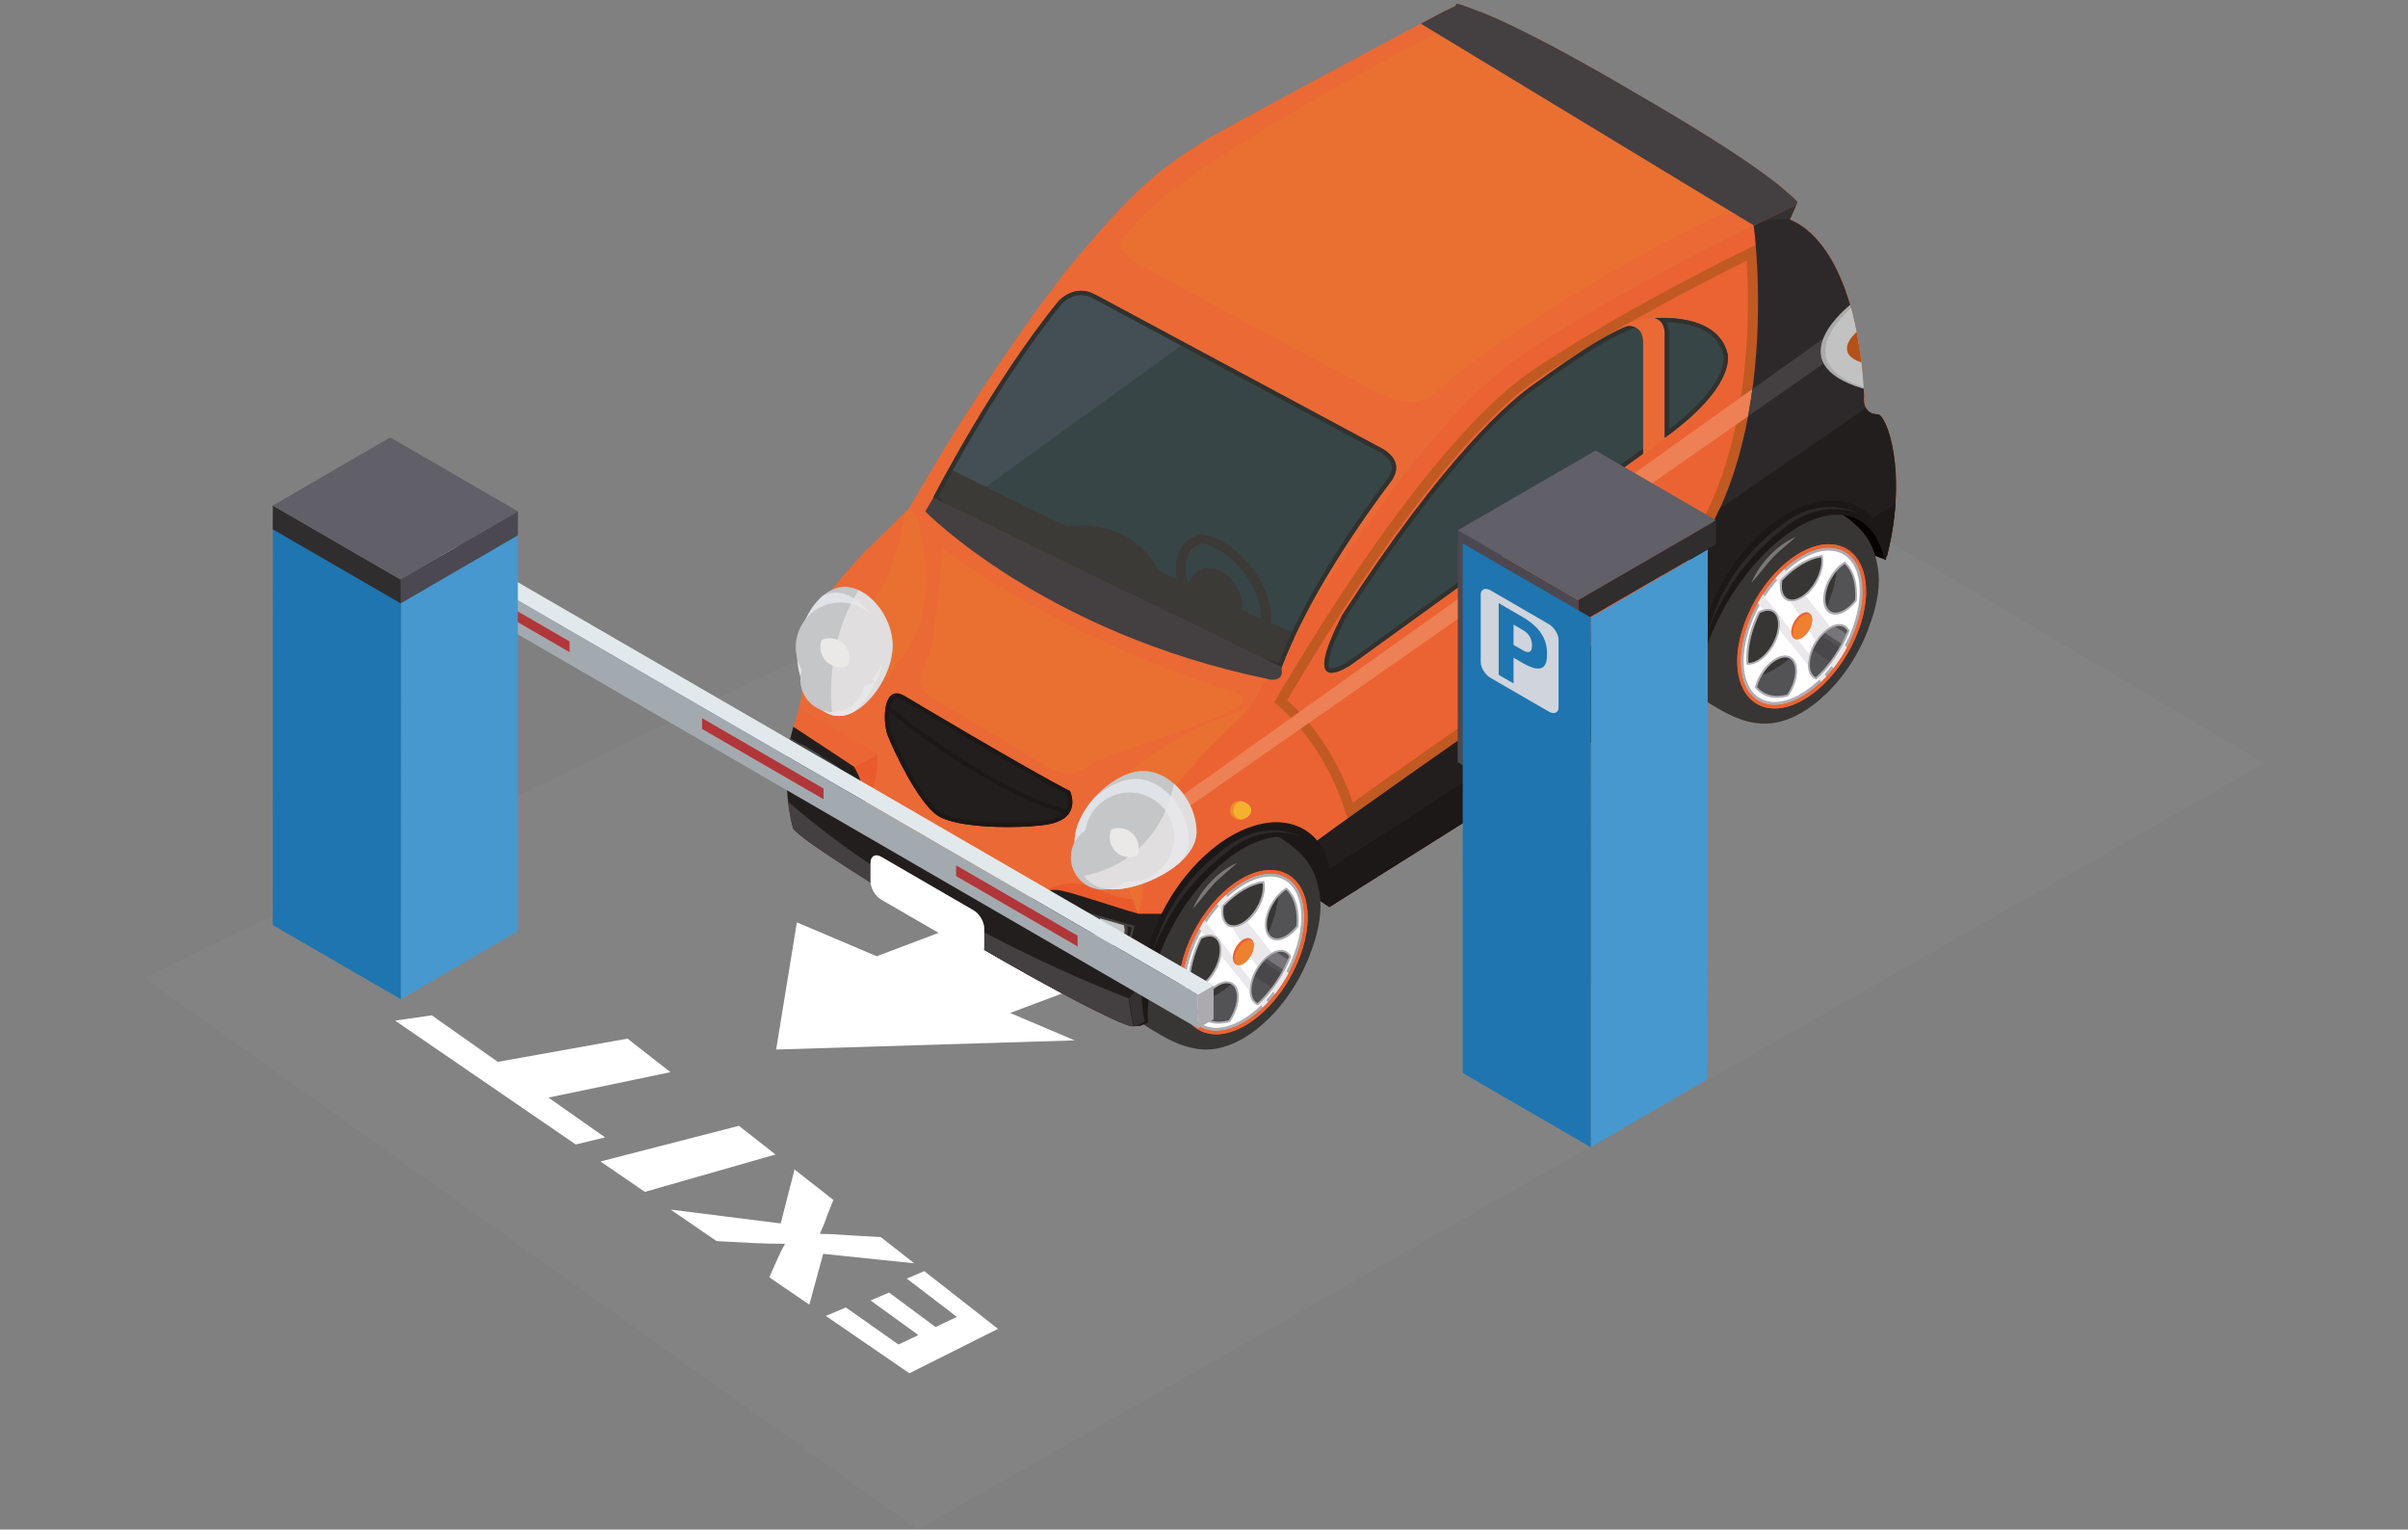 <?xml version="1.0" encoding="UTF-8"?><svg xmlns="http://www.w3.org/2000/svg" xmlns:xlink="http://www.w3.org/1999/xlink" viewBox="0 0 400 254"><rect x="0" y="0" width="400" height="254" fill="#808080" stroke="none"/><defs><style>.cls-1,.cls-2{fill:none;}.cls-3{clip-path:url(#clippath);}.cls-2{stroke:#c5c6c7;stroke-miterlimit:10;stroke-width:4.37px;}.cls-4{fill:#050100;}.cls-5{fill:#ebe8e8;}.cls-6{fill:#eae8eb;}.cls-7{fill:#eb6333;}.cls-8{fill:#eb6634;}.cls-9{fill:#eb6935;}.cls-10{fill:#f5b12e;}.cls-11{fill:#e95b2d;}.cls-12{fill:#ef8c2b;}.cls-13{fill:#ef8030;}.cls-14{fill:#ea7031;}.cls-15{fill:#fff;}.cls-16{fill:#e85049;}.cls-17{fill:#ee8055;}.cls-18{fill:#919196;}.cls-19{fill:#c2c2c2;}.cls-20{fill:#302d2f;}.cls-21{fill:#30302d;}.cls-22{fill:#aca9af;}.cls-23{fill:#b52118;}.cls-24{fill:#b0c6cc;}.cls-25{fill:#b4191c;}.cls-26{fill:#ababaa;}.cls-27{fill:#c15923;}.cls-28{fill:#adadb1;}.cls-29{fill:#c5c6c7;}.cls-30{fill:#e1e9ec;}.cls-31{fill:#e2dfe2;}.cls-32{fill:#b4501a;}.cls-33{fill:#dfe2e6;}.cls-34{fill:#1f75af;}.cls-35{fill:#211b19;}.cls-36{fill:#231e1e;}.cls-37{fill:#1d1b19;}.cls-38{fill:#1c1817;}.cls-39{fill:#443f41;}.cls-40{fill:#a3aaaf;}.cls-41{fill:#49474a;}.cls-42{fill:#535255;}.cls-43{fill:#6fa02f;}.cls-44{fill:#2d292a;}.cls-45{fill:#384546;}.cls-46{fill:#383634;}.cls-47{fill:#31312e;}.cls-48{fill:#3b3a36;}.cls-49{fill:#343132;}.cls-50{fill:#77757a;}.cls-51{fill:#60862f;}.cls-52{fill:#615f67;}.cls-53{fill:#4b4851;}.cls-54{fill:#4698ce;}.cls-55{fill:#4d5a61;}.cls-56{fill:#7b777a;}.cls-57{clip-path:url(#clippath-4);}.cls-58{clip-path:url(#clippath-3);}.cls-59{clip-path:url(#clippath-2);}.cls-60{clip-path:url(#clippath-7);}.cls-61{clip-path:url(#clippath-8);}.cls-62{clip-path:url(#clippath-6);}.cls-63{clip-path:url(#clippath-5);}.cls-64{clip-path:url(#clippath-9);}.cls-65{clip-path:url(#clippath-14);}.cls-66{clip-path:url(#clippath-13);}.cls-67{clip-path:url(#clippath-12);}.cls-68{clip-path:url(#clippath-10);}.cls-69{clip-path:url(#clippath-11);}.cls-70{fill:url(#Sfumatura_senza_nome_330);}.cls-71{opacity:.2;}.cls-72{opacity:.6;}.cls-73{opacity:.5;}.cls-74{opacity:.9;}.cls-75,.cls-76{opacity:.8;}.cls-77{opacity:.7;}.cls-78{isolation:isolate;}.cls-76{mix-blend-mode:multiply;}</style><clipPath id="clippath"><rect class="cls-1" x="23.9" y="-50.71" width="352.2" height="304.71"/></clipPath><clipPath id="clippath-2"><rect class="cls-1" x="24.02" y="52.25" width="352.08" height="201.75"/></clipPath><clipPath id="clippath-3"><rect class="cls-1" x="180.06" y="130.12" width="18.7" height="17.58"/></clipPath><clipPath id="clippath-4"><rect class="cls-1" x="138.05" y="98" width="10.23" height="20.89"/></clipPath><clipPath id="clippath-5"><rect class="cls-1" x="155.11" y="48.31" width="41.74" height="36.67"/></clipPath><clipPath id="clippath-6"><path class="cls-1" d="M244.27,103.76l16.38,9.48c.59,.34,1.06,.14,1.06-.45v-6.85c0-.59-.48-1.34-1.06-1.68l-16.38-9.48c-.59-.34-1.06-.14-1.06,.45v6.85c0,.59,.48,1.34,1.06,1.68"/></clipPath><linearGradient id="Sfumatura_senza_nome_330" x1="4149.71" y1="405.28" x2="4150.73" y2="405.28" gradientTransform="translate(9739.75 -97396.85) rotate(89.98) scale(23.49)" gradientUnits="userSpaceOnUse"><stop offset="0" stop-color="#221b19"/><stop offset=".52" stop-color="#373030"/><stop offset=".53" stop-color="#221b19"/><stop offset="1" stop-color="#221b19"/></linearGradient><clipPath id="clippath-7"><rect class="cls-1" x="249.32" y="99.47" width="10.9" height="11.91"/></clipPath><clipPath id="clippath-8"><rect class="cls-1" x="244.67" y="111.72" width="6.21" height="4.67"/></clipPath><clipPath id="clippath-9"><polygon class="cls-1" points="244.39 111.56 244.38 113.11 250.86 116.86 250.87 115.31 244.39 111.56"/></clipPath><clipPath id="clippath-10"><rect class="cls-1" x="74.43" y="94.83" width="20.18" height="13.47"/></clipPath><clipPath id="clippath-11"><rect class="cls-1" x="116.62" y="119.26" width="20.18" height="13.47"/></clipPath><clipPath id="clippath-12"><rect class="cls-1" x="158.82" y="143.7" width="20.18" height="13.47"/></clipPath><clipPath id="clippath-13"><rect class="cls-1" x="251.42" y="103.73" width="3.06" height="4.55"/></clipPath><clipPath id="clippath-14"><rect class="cls-1" x="245.97" y="97.8" width="12.92" height="20.62"/></clipPath></defs><g class="cls-78"><g id="Livello_1"><g class="cls-3"><g class="cls-71"><g class="cls-59"><polygon class="cls-18" points="250.08 52.25 24.02 162.4 152.43 254 376.1 126.76 250.08 52.25"/></g></g><polygon class="cls-15" points="147.69 214.65 155.4 220.37 158.95 218.69 150.62 212.32 153.54 211.09 165.78 220.68 151.06 228.05 137.18 218.53 140.51 217.12 149.25 223.28 152.56 221.71 144.61 215.96 147.69 214.65"/><path class="cls-15" d="M138.44,199.26l-1.11,2.8c-.37,1.13-.75,1.9-1.13,2.8l.07,.05c1.56,0,3.1,.11,5.1,.25l4.95,.28,5.55,4.35-15.13-1.57-2.3,8.44-6.65-4.55,1.31-2.93c.42-.98,.8-1.74,1.29-2.57l-.08-.06c-1.87,0-3.27-.05-5.11-.12l-6.17-.33-7.63-5.23,18.29,2.3,2.29-8.96,6.44,5.05Z"/><polygon class="cls-15" points="99.75 192.88 122.74 186.96 128.82 191.72 107.12 197.93 99.75 192.88"/><polygon class="cls-15" points="91.11 182.27 100.51 188.88 95.64 190.06 65.63 169.49 71.72 168.61 82.69 176.34 104.24 172.48 111.37 178.05 91.11 182.27"/><polygon class="cls-15" points="175.12 147.67 145.63 158.8 132.37 153.17 128.93 174.29 178.51 172.77 167.8 168.22 195.36 157.86 175.12 147.67"/><polygon class="cls-4" points="313.31 92.99 291.48 84.94 307.37 75.38 311.53 75.55 313.31 92.99"/><path class="cls-21" d="M298.07,81.81s-.01,0-.02,0c.05,0,.11,.02,.15,.03-.04,0-.09-.02-.13-.02"/><path class="cls-21" d="M296.56,81.66h0s.05,0,.07,0c-.02,0-.04,0-.06,0"/><path class="cls-21" d="M291.44,82.81s-.08,.04-.11,.06c.13-.06,.26-.12,.41-.18l-.29,.12Z"/><path class="cls-46" d="M310.37,104.36s.03-.08,.04-.12c.07-.17,.13-.34,.19-.51,.24-.63,.46-1.28,.65-1.95,.82-2.78,1.19-5.81,.45-8.66-.02-.1-.04-.19-.06-.27,0-.02-.01-.03-.02-.05,0-.04-.01-.07-.02-.11l.02,.09c-.02-.08-.04-.16-.07-.24-.03-.14-.07-.29-.11-.44l-.03-.1s-.02-.06-.03-.1l-.13-.35-.12-.36c.04,.11,.08,.23,.12,.35l-.2-.53c-.04-.1-.11-.26-.21-.47-.25-.52-.54-1.01-.87-1.46-.06-.08-.12-.17-.19-.26-.02-.03-.05-.07-.07-.1l-.02-.03s-.02-.03-.03-.04c-.22-.28-.47-.57-.7-.8-.06-.06-.12-.12-.17-.18l-.2-.2c-.11-.11-.26-.25-.38-.36h-.02c-.1-.1-.2-.2-.32-.29l-.04-.04s-.04-.04-.06-.05c-.05-.04-.1-.09-.16-.13-.06-.05-.12-.1-.17-.14l-.04-.03c-.11-.09-.23-.18-.35-.28-.41-.31-.8-.58-1.16-.82-.03-.02-.07-.05-.1-.07l-.44-.28-.09-.06h0s-.02-.01-.02-.01c0,0,0,0-.01,0l-.07-.04-.16-.1c-.07-.04-.15-.09-.21-.13-.34-.2-.68-.4-1.03-.6,0,0-.01,0-.02,0,0,0,0,0,0,0,0,0,0,0,0,0-.02,0-.04-.02-.05-.03,0,0,0,0,0,0,0,0,0,0,0,0-.13-.07-.27-.16-.39-.22l-.12-.06s-.08-.04-.12-.06l-.22-.12c-.07-.04-.16-.08-.25-.13-.03-.02-.07-.03-.1-.05-.04-.02-.09-.04-.12-.06l-.24-.12c-.06-.03-.12-.06-.19-.09h-.02c-.08-.05-.17-.09-.26-.13-.69-.31-1.24-.51-1.6-.63,0,0,0,0-.01,0,0,0,0,0,0,0-.01,0-.02,0-.03-.01-.01,0-.02,0-.04-.01-.06-.02-.12-.04-.19-.06-.05-.02-.1-.03-.16-.05-.04-.01-.07-.02-.1-.03l-.47-.13s-.08-.02-.11-.03c-.1-.02-.2-.05-.29-.07-.07-.02-.14-.03-.2-.05h-.07c-.09-.03-.18-.05-.26-.06-.02,0-.04,0-.05-.01,0,0,0,0,0,0,0,0,0,0,0,0-.08-.01-.17-.03-.25-.04-.16-.02-.32-.04-.46-.06-.19-.02-.37-.03-.55-.04-.09,0-.17,0-.25-.01,.01,0,.02,0,.03,0-.04,0-.07,0-.1,0-.02,0-.06,0-.1,0-.05,0-.1,0-.15,0-.03,0-.06,0-.09,0-.13,0-.25,0-.39,.02-.04,0-.07,0-.11,0-.08,0-.17,.01-.26,.02-.18,.02-.38,.04-.6,.07h0s-.02,0-.02,0c-.18,.03-.38,.07-.59,.11l-.13,.02s-.01,0-.02,0l-.08,.02c-.1,.03-.19,.05-.28,.08-.18,.05-.35,.09-.51,.14-.04,.01-.1,.03-.14,.05-.27,.08-.49,.16-.77,.28l.14-.06c-.19,.07-.41,.17-.62,.27l.22-.09c-.1,.04-.21,.09-.33,.14-.06,.03-.11,.05-.17,.08-.04,.02-.09,.04-.13,.06,0,0,0,0,.01,0-.07,.03-.13,.06-.2,.09-.32,.14-.71,.38-1.02,.55,0,0-.02,.01-.03,.02,0,0,0,0,0,0,0,0,0,0-.01,0-.09,.05-.19,.11-.29,.18-.23,.14-.45,.28-.66,.42-.03,.02-.06,.04-.08,.05l-.04,.03c-.35,.24-.68,.47-.98,.71h0s0,0,0,0c-.35,.27-.68,.54-.97,.79-.01,.01-.02,.02-.03,.03l-.03,.03c-.35,.3-.66,.59-.94,.86-.2,.19-.53,.51-.92,.94,0,0-.01,0-.02,.02h0c-.27,.3-.57,.63-.89,1h0c-.08,.1-.17,.21-.26,.32-.04,.05-.07,.09-.11,.13-.53,.64-1.02,1.29-1.47,1.94-.02,.03-.05,.07-.07,.1-.76,1.11-1.41,2.22-1.95,3.28-.2,.36-.35,.68-.56,1.14l-.02,.03c-.17,.38-.38,.88-.55,1.26,0,0-.21,.51-.48,1.25v.02s-.01,.02-.02,.03c-.13,.37-.27,.8-.41,1.25-.14,.47-.26,.91-.35,1.28h0s0,0,0,0c-.02,.08-.04,.15-.05,.22-.15,.6-.21,.99-.23,1.07q-.24,1.49-.33,2.56c-.04,.61-.07,1.42-.02,2.03,0,.07,.01,.16,.02,.24,.02,.27,.04,.5,.07,.74,.04,.42,.1,.84,.18,1.19,.09,.4,.17,.69,.23,.94v.05s.02,.03,.02,.04c.15,.54,.28,.85,.62,1.6,0,0,.15,.31,.36,.68l.02,.04s.02,.02,.02,.04c.13,.22,.28,.46,.43,.66,.08,.11,.15,.21,.23,.31l.15,.2s.06,.07,.09,.1c.08,.1,.17,.21,.27,.32,0,.01,.02,.02,.03,.03h.01c.07,.09,.14,.17,.23,.26,.03,.03,.06,.06,.09,.09l.05,.05s.06,.06,.09,.09c.24,.24,.49,.48,.75,.71,.03,.03,.07,.06,.11,.09,.15,.13,.3,.25,.45,.37,.1,.08,.2,.15,.29,.23,.05,.04,.1,.07,.15,.11,.02,.02,.05,.04,.07,.05,.08,.06,.16,.11,.23,.17l.19,.14c.13,.09,.3,.21,.43,.3l.43,.28c.13,.09,.32,.2,.45,.28,.14,.08,.32,.19,.45,.27,.34,.2,.68,.4,1.02,.6l.13,.07,.26,.14s.07,.04,.1,.06l.1,.06c.07,.04,.16,.09,.25,.13,.04,.02,.08,.04,.11,.06,.04,.02,.08,.04,.11,.06l.1,.05c.09,.05,.18,.09,.27,.14l.09,.04s.04,.02,.07,.03c.08,.04,.16,.08,.24,.11,.06,.03,.12,.06,.17,.08l.13,.06c.07,.03,.15,.07,.22,.1l.1,.05c.15,.06,.34,.14,.48,.2,.26,.11,.53,.2,.77,.28,.07,.02,.13,.05,.19,.07l.15,.05s.02,0,.03,0c.12,.04,.23,.07,.29,.09,.18,.06,.35,.1,.52,.14,.01,0,.03,0,.04,0l.13,.03c.05,.01,.11,.03,.17,.04,0,0,.01,0,.02,0,.06,.01,.11,.02,.17,.04,0,0,.28,.06,.69,.11,0,0,.02,0,.03,0h.02c.17,.02,.35,.04,.55,.06,.15,.01,.32,.02,.49,.02,.18,0,.36,0,.54,0,.07,0,.14,0,.2,0,.2,0,.46-.03,.73-.06h0c.14-.02,.29-.04,.43-.06,.04,0,.08-.01,.12-.02,.04,0,.08-.02,.12-.02,.13-.02,.26-.05,.37-.07,0,0,.02,0,.03,0,.25-.06,.48-.12,.71-.18,.04-.01,.07-.02,.11-.03,.13-.04,.25-.08,.37-.12,.02,0,.04-.01,.06-.02,.13-.05,.26-.09,.39-.14,.03-.01,.06-.02,.08-.03,.4-.15,.79-.32,1.15-.5,.02,0,.03-.01,.04-.02l.1-.06c.29-.15,.57-.3,.84-.45l.06-.03s.03-.02,.04-.02c.38-.23,.74-.45,1.04-.65,.32-.22,.62-.44,.92-.66l.1-.08c.12-.09,.25-.19,.38-.3,.15-.12,.29-.24,.43-.36,.07-.06,.14-.11,.2-.17l.09-.09c.29-.25,.57-.51,.83-.75l.05-.04c.1-.1,.22-.22,.34-.34,.07-.07,.13-.13,.2-.2,.09-.09,.18-.19,.27-.28,.05-.05,.09-.09,.13-.14l.06-.07c.1-.1,.2-.21,.3-.32,.06-.07,.12-.14,.18-.2,.1-.11,.2-.22,.29-.33,.65-.75,1.27-1.56,1.86-2.42,.1-.13,.19-.27,.28-.42,.35-.53,.69-1.07,1.01-1.64l.06-.1s0-.01,0-.02c0,0,0-.02,.01-.02,.28-.47,.38-.66,.64-1.17,.26-.51,.37-.71,.57-1.17l.03-.07c.06-.13,.12-.27,.19-.42l.13-.3,.08-.2c.05-.11,.1-.23,.14-.33,.08-.2,.17-.43,.26-.66,0-.02,.02-.05,.03-.07l-.02,.06Z"/><path class="cls-56" d="M297.86,89.56c-1.1,.99-2.28,1.9-3.31,2.97-1.29,1.35-2.35,2.89-3.62,4.26,1.34-3.25,4.36-6.37,7.34-7.6-.12,.11-.29,.26-.41,.37"/><path class="cls-42" d="M304.87,90.23c.22,.84,.34,1.78,.34,2.83,.02,6.63-4.63,14.72-10.39,18.05-2.07,1.2-4,1.62-5.62,1.36,1.18,4.5,5.27,5.96,10.12,3.15,5.76-3.33,10.41-11.42,10.39-18.05-.01-4.25-1.94-6.87-4.84-7.34"/><path class="cls-50" d="M307.68,105.91c-.26,.55-.54,1.1-.83,1.63l-5.15-3.39c.32-.52,.63-1.04,.91-1.58l5.08,3.34Z"/><path class="cls-41" d="M306.49,108.15h0c-.48,.81-1.01,1.6-1.58,2.34l-5.31-3.5c.6-.71,1.17-1.47,1.7-2.26l5.18,3.41Z"/><path class="cls-46" d="M299.25,91.59c-5.76,3.33-10.41,11.42-10.39,18.05,.02,6.64,4.7,9.32,10.46,5.98,5.76-3.33,10.41-11.42,10.39-18.05-.01-6.63-4.7-9.31-10.46-5.97m-9.24,17.39c-.02-5.91,4.12-13.1,9.25-16.06,5.13-2.97,9.29-.59,9.31,5.32,.02,5.9-4.12,13.1-9.25,16.06-5.12,2.97-9.28,.59-9.3-5.32"/><path class="cls-28" d="M295.19,116.22h0c-1.62,0-2.98-.64-3.95-1.86-.06-.08-.09-.19-.06-.29,.51-2.06,1.94-4.08,3.57-5.02,.62-.36,1.22-.54,1.78-.54,1.41,0,2.33,1.14,2.33,2.9,0,1.4-.55,2.99-1.51,4.38-.04,.06-.11,.11-.18,.13-.68,.2-1.35,.3-1.98,.3m-3.33-2.15c.83,.97,1.98,1.49,3.33,1.49,.54,0,1.1-.08,1.69-.24,.84-1.24,1.33-2.69,1.33-3.9,0-1.38-.65-2.24-1.67-2.24-.44,0-.95,.16-1.46,.45-1.43,.83-2.71,2.6-3.21,4.44m9.87-.89s-.07,0-.1-.01c-1.02-.32-1.63-1.37-1.64-2.79,0-2.4,1.68-5.34,3.76-6.54,.62-.36,1.22-.54,1.78-.54,.89,0,1.63,.47,2.01,1.31,.04,.08,.04,.18,0,.26-1.22,3.14-3.27,6.15-5.62,8.24-.06,.05-.14,.08-.22,.08m3.81-9.23c-.44,0-.94,.15-1.45,.45-1.9,1.1-3.44,3.78-3.44,5.97,0,1.05,.37,1.8,1.01,2.1,2.18-1.99,4.07-4.78,5.24-7.71-.29-.53-.76-.8-1.36-.8m-15.06,6.77h0c-.14,0-.27-.01-.4-.03-.15-.02-.26-.15-.28-.3-.03-.35-.05-.69-.05-1.05,0-2.48,.69-5.22,2.03-7.92,.03-.06,.07-.11,.13-.14,.62-.36,1.22-.54,1.78-.54,1.41,0,2.33,1.14,2.34,2.9,0,2.4-1.68,5.34-3.76,6.54-.62,.36-1.22,.54-1.78,.54m-.04-.66c.45,0,.97-.15,1.49-.45,1.9-1.1,3.44-3.78,3.44-5.97,0-1.38-.65-2.24-1.67-2.24-.41,0-.88,.14-1.36,.4-1.24,2.55-1.92,5.22-1.91,7.54,0,.24,0,.48,.03,.72m8.2-3.95h0c-.68,0-1.13-.55-1.13-1.36,0-1.04,.7-2.27,1.61-2.79,.28-.16,.55-.24,.81-.24,.68,0,1.13,.55,1.13,1.36,0,1.04-.7,2.27-1.61,2.79-.28,.16-.55,.24-.81,.24m1.29-3.73c-.14,0-.31,.05-.48,.16-.69,.4-1.28,1.42-1.28,2.21,0,.21,.05,.7,.47,.7,.14,0,.31-.05,.48-.15,.69-.4,1.28-1.42,1.28-2.22,0-.21-.05-.7-.47-.7m4.94,0h0c-1.41,0-2.33-1.14-2.33-2.9,0-2.4,1.68-5.33,3.76-6.54,.12-.07,.27-.06,.38,.03,1.4,1.2,2.14,3.17,2.15,5.7,0,.36-.01,.73-.04,1.1,0,.06-.03,.12-.07,.17-.61,.81-1.32,1.46-2.05,1.89-.62,.36-1.22,.54-1.79,.54m1.55-8.74c-1.8,1.17-3.23,3.73-3.22,5.84,0,1.38,.64,2.24,1.67,2.24,.44,0,.94-.16,1.46-.45,.64-.37,1.26-.93,1.8-1.64,.02-.32,.03-.64,.03-.95,0-2.19-.62-3.96-1.74-5.04m-8.77,6.58h0c-1.41,0-2.33-1.14-2.33-2.9,0-.37,.04-.77,.12-1.17,.01-.06,.04-.12,.08-.16,1.13-1.19,2.33-2.16,3.57-2.88,1.25-.72,2.47-1.15,3.63-1.27,.16-.02,.31,.09,.35,.25,.08,.33,.13,.68,.13,1.05,0,2.4-1.68,5.34-3.77,6.54-.62,.36-1.22,.54-1.78,.54m-1.59-3.84c-.06,.33-.09,.64-.09,.94,0,1.38,.65,2.24,1.67,2.24,.44,0,.94-.16,1.45-.45,1.9-1.1,3.44-3.78,3.44-5.97,0-.21-.02-.41-.05-.6-.98,.15-2.01,.53-3.07,1.15-1.16,.67-2.29,1.58-3.35,2.69"/><path class="cls-15" d="M299.25,92.37c5.58-3.23,10.12-.64,10.13,5.8,.02,6.43-4.49,14.26-10.07,17.5-5.58,3.23-10.12,.64-10.14-5.79-.02-6.43,4.49-14.26,10.07-17.5m-2.17,23.23c.88-1.27,1.46-2.82,1.45-4.19,0-2.3-1.63-3.23-3.62-2.07-1.59,.92-2.93,2.89-3.41,4.81,1.25,1.58,3.24,2.13,5.58,1.45m4.65-2.75c2.36-2.1,4.33-5.04,5.53-8.12-.55-1.18-1.84-1.49-3.34-.62-1.99,1.16-3.61,3.96-3.6,6.25,0,1.34,.55,2.21,1.41,2.48m-11.65-3.51c0,.35,.02,.69,.05,1.02,.56,.1,1.24-.05,1.96-.47,1.99-1.15,3.61-3.95,3.6-6.25,0-2.3-1.63-3.23-3.62-2.07-1.25,2.54-2,5.28-1.99,7.78m16.41-7.78c.72-.42,1.39-1.05,1.96-1.8,.03-.36,.04-.72,.04-1.07,0-2.5-.77-4.36-2.03-5.45-1.99,1.16-3.6,3.96-3.59,6.25,0,2.3,1.63,3.23,3.62,2.07m-10.73-5.33c-.07,.38-.11,.74-.11,1.1,0,2.3,1.63,3.23,3.62,2.07,2-1.16,3.61-3.96,3.6-6.26,0-.36-.04-.68-.12-.97-1.08,.11-2.26,.51-3.5,1.23-1.24,.72-2.42,1.69-3.5,2.82m2.08,8.52c0,.92,.65,1.29,1.45,.83,.8-.46,1.44-1.58,1.44-2.5,0-.92-.65-1.29-1.45-.83-.8,.46-1.45,1.58-1.44,2.5"/><path class="cls-7" d="M303.78,90.38c-1.52,0-3.15,.5-4.83,1.47-5.74,3.32-10.39,11.4-10.37,18.01,.01,4.73,2.45,7.79,6.21,7.79,1.52,0,3.15-.5,4.83-1.47,5.73-3.32,10.38-11.4,10.36-18.01-.01-4.73-2.45-7.79-6.21-7.79m-4.46,25.28c-5.58,3.23-10.12,.64-10.14-5.79-.02-6.43,4.49-14.26,10.07-17.5,5.58-3.23,10.12-.64,10.13,5.8,.02,6.43-4.49,14.26-10.07,17.5"/><path class="cls-7" d="M303.78,90.38c-1.52,0-3.15,.5-4.83,1.47-5.74,3.32-10.39,11.4-10.37,18.01,.01,4.73,2.45,7.79,6.21,7.79,1.52,0,3.15-.5,4.83-1.47,5.73-3.32,10.38-11.4,10.36-18.01-.01-4.73-2.45-7.79-6.21-7.79m-4.46,25.28c-5.58,3.23-10.12,.64-10.14-5.79-.02-6.43,4.49-14.26,10.07-17.5,5.58-3.23,10.12-.64,10.13,5.8,.02,6.43-4.49,14.26-10.07,17.5"/><path class="cls-28" d="M303.78,90.98v.46c3.16,0,5.13,2.58,5.14,6.72,.02,6.27-4.39,13.94-9.84,17.09-1.5,.87-2.99,1.33-4.3,1.33-3.16,0-5.13-2.58-5.14-6.72-.02-6.27,4.4-13.94,9.84-17.1,1.5-.87,2.99-1.33,4.3-1.33v-.46m0,0c-1.37,0-2.9,.45-4.53,1.39-5.58,3.23-10.09,11.07-10.07,17.5,.01,4.55,2.29,7.18,5.6,7.18,1.36,0,2.9-.45,4.54-1.39,5.58-3.23,10.09-11.06,10.07-17.5-.01-4.55-2.29-7.18-5.6-7.18"/><path class="cls-6" d="M306.78,107.54l-.5-.63c-.62,1.2-1.36,2.36-2.19,3.41l.43,.67c.84-1.07,1.6-2.24,2.26-3.45"/><path class="cls-6" d="M299.94,98.94c-.22,.17-.44,.33-.67,.46-.68,.4-1.32,.54-1.86,.48l1.62,2.54c.08-.06,.16-.12,.25-.17,.8-.46,1.45-.09,1.45,.83,0,.45-.15,.94-.4,1.38l1.27,1.98c.63-.97,1.43-1.81,2.32-2.32,.03-.02,.07-.03,.1-.05l-4.08-5.12Z"/><path class="cls-6" d="M302.9,111.71c-.28,.3-.57,.6-.87,.87l.5,.62c.29-.28,.57-.57,.85-.87l-.48-.62Z"/><path class="cls-6" d="M300.32,110.38c0-.54,.09-1.12,.25-1.69l-2.32-3.01c-.15-.09-.26-.24-.34-.43l-5.05-6.55c-.31,.47-.6,.95-.88,1.45l.87,1.07c1.62-.52,2.83,.44,2.84,2.42,0,.32-.03,.65-.09,.98l4.72,5.85s0-.06,0-.09"/><path class="cls-6" d="M295.65,97.15c.01-.3,.05-.6,.11-.91,.37-.39,.75-.76,1.15-1.11l-.5-.63c-.51,.47-1.01,.98-1.48,1.51l.73,1.14Z"/><path class="cls-7" d="M297.54,104.93c0,1.11,.79,1.56,1.75,1,.96-.56,1.74-1.91,1.74-3.02,0-1.11-.79-1.56-1.75-1-.96,.56-1.74,1.91-1.74,3.02"/><path class="cls-13" d="M299.57,102.2c-.96,.56-1.74,1.91-1.74,3.02,0,.34,.07,.62,.2,.82,.32,.19,.76,.17,1.25-.11,.96-.56,1.74-1.91,1.74-3.02,0-.34-.08-.61-.2-.82-.32-.19-.76-.17-1.25,.11"/><polygon class="cls-38" points="220.85 150.67 204.73 139.97 214.92 133.05 227.66 133.23 220.85 150.67"/><path class="cls-21" d="M205.3,135.92s-.01,0-.02,0c.05,0,.11,.02,.16,.03-.04,0-.1-.02-.14-.02"/><path class="cls-21" d="M203.8,135.76h-.01s.05,0,.07,0c-.02,0-.04,0-.06,0"/><path class="cls-21" d="M198.68,136.91s-.08,.04-.11,.06c.13-.06,.26-.12,.4-.18l-.29,.12Z"/><path class="cls-46" d="M217.61,158.46s.03-.08,.04-.12c.07-.17,.13-.34,.2-.51,.24-.63,.46-1.28,.65-1.95,.82-2.78,1.19-5.81,.46-8.66-.02-.1-.04-.19-.06-.27,0-.02-.01-.03-.01-.05,0-.04-.02-.07-.03-.11l.02,.09c-.02-.08-.04-.16-.07-.24-.03-.14-.07-.29-.11-.44l-.03-.1s-.02-.06-.03-.1l-.13-.35-.12-.36c.04,.11,.08,.23,.12,.35l-.2-.53c-.04-.1-.11-.26-.21-.47-.25-.52-.54-1.01-.88-1.46-.06-.08-.12-.17-.19-.26-.02-.03-.05-.07-.07-.1l-.02-.03s-.02-.03-.03-.04c-.22-.28-.47-.57-.7-.8-.06-.06-.12-.12-.18-.18l-.19-.2c-.11-.11-.27-.25-.38-.36h-.02c-.1-.1-.2-.2-.32-.29l-.04-.04s-.05-.03-.07-.05c-.05-.04-.1-.09-.16-.13-.06-.05-.12-.1-.17-.14l-.04-.03c-.11-.09-.23-.18-.35-.28-.41-.32-.8-.58-1.16-.82-.03-.02-.07-.05-.11-.07l-.44-.28-.09-.06h0s-.02-.01-.02-.01c0,0,0,0,0,0l-.07-.04-.16-.1c-.07-.04-.14-.09-.21-.12-.34-.2-.68-.4-1.02-.6,0,0-.01,0-.02,0,0,0,0,0,0,0,0,0,0,0,0,0-.02,0-.04-.02-.05-.03,0,0,0,0,0,0,0,0,0,0,0,0-.13-.07-.27-.16-.39-.22l-.12-.06s-.08-.04-.12-.06l-.22-.12c-.07-.04-.16-.08-.25-.13-.03-.02-.07-.03-.1-.05-.04-.02-.09-.04-.12-.06l-.24-.12c-.06-.03-.12-.06-.19-.09h-.03c-.08-.05-.17-.09-.26-.13-.69-.31-1.24-.51-1.6-.63,0,0,0,0,0,0,0,0,0,0,0,0-.01,0-.02,0-.03-.01-.01,0-.03,0-.04-.01-.06-.02-.12-.04-.19-.06-.05-.02-.1-.03-.16-.05-.03-.01-.07-.02-.1-.03l-.47-.13s-.08-.02-.12-.03c-.1-.02-.2-.05-.29-.07-.07-.02-.14-.03-.2-.05h-.07c-.09-.03-.18-.05-.26-.06-.02,0-.04,0-.05-.01,0,0,0,0,0,0,0,0,0,0,0,0-.08-.01-.17-.03-.25-.04-.16-.02-.31-.04-.46-.06-.19-.02-.37-.03-.56-.04-.09,0-.17,0-.25-.01h.03s-.07,0-.1,0c-.02,0-.06,0-.1,0-.05,0-.1,0-.15,0-.03,0-.06,0-.1,0-.13,0-.25,0-.39,.02-.03,0-.07,0-.11,0-.09,0-.17,.01-.26,.02-.18,.02-.38,.04-.6,.07h0s-.02,0-.02,0c-.18,.03-.38,.07-.59,.11l-.13,.03s-.01,0-.02,0l-.08,.02c-.1,.03-.19,.05-.28,.08-.18,.05-.35,.09-.5,.14-.05,.01-.1,.03-.14,.05-.27,.08-.49,.16-.77,.28l.14-.06c-.19,.07-.41,.17-.62,.26l.22-.09c-.1,.04-.21,.09-.33,.14-.06,.03-.11,.05-.17,.08-.04,.02-.09,.04-.13,.06,0,0,0,0,.01,0-.07,.03-.13,.06-.2,.09-.32,.14-.71,.38-1.02,.55,0,0-.02,.01-.03,.02t0,0s0,0-.01,0c-.09,.05-.19,.11-.29,.18-.23,.14-.45,.28-.66,.42-.03,.02-.06,.04-.08,.05l-.04,.03c-.35,.24-.68,.47-.98,.71h0s0,0,0,0c-.35,.27-.68,.54-.97,.79-.01,0-.02,.02-.03,.03l-.03,.03c-.35,.3-.66,.59-.94,.86-.2,.19-.52,.51-.92,.94,0,0,0,.01-.02,.02h0c-.27,.3-.57,.63-.88,1h0c-.08,.1-.17,.21-.26,.32-.04,.05-.07,.09-.11,.13-.53,.64-1.02,1.29-1.47,1.94-.02,.03-.05,.07-.07,.1-.76,1.11-1.41,2.22-1.95,3.28-.2,.36-.35,.68-.56,1.14l-.02,.03c-.17,.38-.38,.88-.55,1.26,0,0-.22,.51-.48,1.25v.02s-.01,.02-.02,.03c-.13,.37-.27,.8-.41,1.25-.14,.48-.26,.91-.35,1.28h0s0,0,0,0c-.02,.08-.04,.15-.05,.22-.15,.61-.21,.99-.23,1.07q-.24,1.48-.33,2.56c-.04,.6-.07,1.42-.02,2.03,0,.07,.02,.16,.02,.23,.02,.27,.04,.5,.07,.74,.04,.42,.1,.84,.18,1.19,.09,.4,.16,.69,.23,.94v.05s.02,.03,.02,.04c.15,.54,.28,.85,.62,1.6,0,0,.15,.31,.36,.68l.02,.04s.01,.02,.02,.04c.13,.22,.28,.46,.43,.66,.08,.11,.15,.21,.23,.31l.15,.2s.06,.07,.09,.1c.08,.1,.17,.21,.27,.32,0,.01,.02,.02,.03,.03h.01c.07,.09,.15,.17,.23,.26,.03,.03,.06,.06,.08,.09l.05,.05s.06,.06,.09,.09c.24,.24,.49,.48,.75,.71,.04,.03,.07,.06,.11,.1,.15,.12,.3,.25,.45,.37,.1,.08,.2,.15,.29,.23,.05,.04,.1,.07,.15,.11,.02,.02,.05,.04,.07,.05,.08,.06,.16,.12,.23,.17l.19,.14c.13,.09,.3,.21,.43,.3l.43,.28c.13,.09,.32,.2,.45,.28,.14,.08,.32,.19,.45,.27,.34,.2,.68,.4,1.03,.6l.12,.07,.26,.14s.07,.04,.1,.06l.1,.06c.07,.04,.16,.09,.25,.13,.04,.02,.07,.04,.11,.06,.04,.02,.08,.04,.11,.06l.1,.05c.09,.05,.18,.09,.27,.14l.09,.04s.04,.02,.07,.03c.08,.04,.16,.08,.24,.11,.06,.03,.12,.06,.17,.08l.13,.06c.07,.03,.15,.07,.22,.1l.1,.05c.14,.06,.34,.14,.48,.2,.27,.11,.53,.2,.77,.28,.07,.02,.13,.04,.19,.06l.15,.05s.02,0,.03,0c.12,.04,.22,.07,.29,.09,.18,.06,.34,.1,.52,.14,.01,0,.03,0,.04,.01l.14,.03c.05,.01,.11,.03,.17,.04,0,0,.01,0,.02,0,.06,.01,.11,.02,.17,.04,0,0,.28,.06,.69,.12,.01,0,.02,0,.03,0h.02c.17,.02,.35,.05,.55,.06,.15,.01,.32,.02,.49,.02,.18,0,.36,0,.53,0,.07,0,.14,0,.2,0,.2,0,.46-.03,.73-.06h0s0,0,0,0c.14-.02,.29-.04,.43-.06,.04,0,.08-.01,.12-.02,.04,0,.08-.02,.13-.02,.13-.03,.26-.05,.37-.08,0,0,.02,0,.02,0,.25-.06,.48-.12,.71-.19,.04-.01,.07-.02,.11-.03,.13-.04,.25-.08,.37-.12,.02,0,.04-.01,.06-.02,.13-.05,.26-.09,.38-.14,.03-.01,.06-.02,.08-.03,.4-.15,.79-.32,1.15-.5,.01,0,.03-.01,.04-.02l.1-.05c.3-.15,.57-.3,.84-.45l.06-.03s.03-.02,.04-.02c.39-.22,.74-.45,1.04-.65,.32-.22,.62-.44,.92-.66l.11-.08c.12-.09,.24-.19,.37-.3,.15-.12,.29-.24,.43-.36,.07-.06,.14-.12,.2-.17l.09-.08c.29-.26,.57-.51,.82-.75l.05-.05c.1-.1,.22-.22,.34-.33,.07-.07,.13-.13,.2-.2,.09-.09,.18-.19,.27-.29,.04-.04,.09-.09,.13-.13l.07-.07c.1-.11,.2-.21,.29-.32,.06-.07,.12-.14,.18-.2,.1-.11,.2-.22,.29-.33,.65-.75,1.27-1.56,1.86-2.42,.09-.13,.19-.27,.28-.42,.35-.53,.69-1.07,1.01-1.64l.06-.1s0-.01,.01-.02c0,0,0-.02,.01-.02,.28-.47,.38-.66,.64-1.17,.26-.51,.37-.71,.57-1.17l.03-.07c.06-.13,.12-.27,.19-.42l.14-.31,.08-.2c.05-.11,.1-.23,.14-.33,.08-.2,.17-.43,.26-.66,.01-.02,.02-.05,.03-.07l-.02,.06Z"/><path class="cls-56" d="M205.1,143.66c-1.1,.99-2.28,1.9-3.31,2.97-1.29,1.35-2.35,2.89-3.62,4.26,1.34-3.25,4.36-6.37,7.34-7.59-.12,.11-.29,.26-.41,.37"/><path class="cls-42" d="M212.11,144.33c.22,.84,.34,1.78,.34,2.83,.02,6.63-4.63,14.72-10.39,18.05-2.07,1.2-4,1.62-5.62,1.36,1.18,4.5,5.26,5.96,10.11,3.15,5.76-3.33,10.41-11.42,10.39-18.05-.01-4.25-1.94-6.87-4.84-7.34"/><path class="cls-50" d="M214.92,160.01c-.26,.55-.54,1.1-.83,1.63l-5.15-3.39c.32-.52,.63-1.04,.91-1.58l5.08,3.34Z"/><path class="cls-41" d="M213.73,162.26h0c-.49,.81-1.01,1.6-1.58,2.34l-5.31-3.5c.6-.71,1.17-1.47,1.7-2.26l5.19,3.41Z"/><path class="cls-46" d="M206.49,145.69c-5.76,3.33-10.41,11.42-10.39,18.05,.02,6.64,4.7,9.32,10.46,5.98,5.76-3.33,10.41-11.42,10.39-18.05-.01-6.63-4.7-9.31-10.46-5.97m-9.24,17.39c-.01-5.91,4.12-13.1,9.25-16.06,5.13-2.97,9.29-.59,9.31,5.32,.02,5.9-4.12,13.1-9.25,16.06-5.12,2.97-9.29,.58-9.31-5.32"/><path class="cls-28" d="M202.43,170.32h0c-1.62,0-2.98-.64-3.95-1.86-.06-.08-.09-.19-.06-.29,.51-2.06,1.94-4.08,3.57-5.02,.62-.36,1.22-.54,1.79-.54,1.41,0,2.33,1.14,2.33,2.9,0,1.4-.55,2.99-1.51,4.38-.04,.06-.11,.11-.18,.13-.68,.2-1.35,.3-1.98,.3m-3.33-2.15c.83,.97,1.98,1.49,3.33,1.49,.54,0,1.1-.08,1.69-.24,.83-1.24,1.33-2.69,1.33-3.9,0-1.38-.65-2.24-1.67-2.24-.44,0-.94,.16-1.46,.45-1.43,.83-2.71,2.6-3.21,4.44m9.87-.88s-.07,0-.1-.01c-1.02-.32-1.63-1.37-1.64-2.8,0-2.4,1.68-5.34,3.76-6.54,.62-.36,1.22-.54,1.78-.54,.89,0,1.63,.47,2.01,1.3,.04,.08,.04,.18,0,.26-1.22,3.14-3.27,6.15-5.61,8.24-.06,.05-.14,.08-.22,.08m3.81-9.23c-.44,0-.94,.16-1.45,.45-1.9,1.1-3.44,3.78-3.44,5.97,0,1.05,.37,1.8,1.01,2.1,2.18-1.99,4.07-4.78,5.24-7.72-.29-.53-.76-.8-1.35-.8m-15.06,6.77h0c-.14,0-.27-.01-.4-.03-.15-.03-.26-.15-.28-.29-.03-.35-.05-.69-.05-1.05,0-2.48,.69-5.22,2.03-7.92,.03-.06,.07-.11,.13-.14,.62-.36,1.22-.54,1.78-.54,1.41,0,2.33,1.14,2.33,2.9,0,2.4-1.68,5.34-3.76,6.54-.62,.36-1.22,.54-1.78,.54m-.04-.66c.46,.01,.97-.15,1.49-.45,1.9-1.1,3.44-3.78,3.43-5.97,0-1.38-.64-2.24-1.67-2.24-.41,0-.88,.14-1.36,.4-1.24,2.55-1.92,5.22-1.91,7.54,0,.24,0,.48,.02,.72m8.2-3.95h0c-.68,0-1.13-.55-1.13-1.36,0-1.04,.7-2.27,1.61-2.79,.28-.16,.55-.24,.81-.24,.67,0,1.13,.55,1.13,1.36,0,1.04-.7,2.27-1.61,2.79-.28,.16-.55,.24-.81,.24m1.29-3.73c-.14,0-.31,.05-.48,.15-.7,.4-1.28,1.42-1.28,2.22,0,.21,.05,.7,.47,.7,.14,0,.31-.05,.48-.15,.69-.4,1.28-1.42,1.27-2.22,0-.21-.05-.7-.47-.7m4.94,0h0c-1.41,0-2.33-1.14-2.33-2.9,0-2.4,1.68-5.33,3.76-6.54,.12-.07,.27-.06,.38,.04,1.4,1.2,2.14,3.17,2.14,5.7,0,.36-.01,.73-.04,1.1,0,.06-.03,.12-.07,.17-.61,.81-1.32,1.47-2.05,1.89-.62,.36-1.22,.54-1.79,.54m1.55-8.74c-1.8,1.17-3.23,3.73-3.22,5.84,0,1.38,.65,2.24,1.67,2.24,.44,0,.94-.16,1.46-.45,.64-.37,1.26-.93,1.8-1.64,.02-.32,.03-.64,.03-.95,0-2.19-.62-3.96-1.74-5.04m-8.77,6.58h0c-1.41,0-2.33-1.14-2.33-2.9,0-.37,.04-.77,.12-1.17,.01-.06,.04-.12,.08-.16,1.13-1.19,2.33-2.16,3.57-2.88,1.25-.72,2.47-1.15,3.63-1.27,.16-.02,.31,.09,.35,.25,.08,.33,.13,.68,.13,1.05,0,2.4-1.68,5.34-3.77,6.54-.62,.36-1.22,.54-1.78,.54m-1.59-3.84c-.06,.33-.09,.64-.09,.94,0,1.38,.65,2.24,1.68,2.24,.44,0,.94-.16,1.45-.45,1.9-1.1,3.44-3.78,3.44-5.97,0-.21-.02-.41-.05-.6-.98,.15-2.01,.54-3.07,1.15-1.16,.67-2.28,1.58-3.35,2.69"/><path class="cls-15" d="M206.49,146.48c5.58-3.23,10.12-.63,10.14,5.8,.02,6.43-4.49,14.27-10.07,17.5-5.58,3.23-10.12,.64-10.14-5.8-.02-6.43,4.49-14.26,10.07-17.5m-2.17,23.23c.88-1.27,1.46-2.82,1.45-4.19,0-2.3-1.63-3.22-3.62-2.07-1.59,.92-2.93,2.89-3.41,4.81,1.25,1.58,3.24,2.13,5.58,1.45m4.65-2.75c2.36-2.1,4.33-5.04,5.53-8.11-.55-1.18-1.84-1.49-3.33-.62-1.99,1.15-3.61,3.96-3.6,6.25,0,1.34,.55,2.21,1.41,2.48m-11.64-3.51c0,.35,.02,.69,.05,1.02,.56,.1,1.24-.05,1.96-.47,1.99-1.15,3.61-3.95,3.6-6.25,0-2.3-1.63-3.23-3.62-2.07-1.25,2.54-2,5.28-1.99,7.78m16.4-7.78c.72-.42,1.39-1.05,1.96-1.8,.03-.36,.04-.72,.04-1.07,0-2.5-.77-4.36-2.03-5.45-1.99,1.16-3.6,3.96-3.59,6.25,0,2.3,1.63,3.23,3.62,2.07m-10.73-5.33c-.07,.38-.11,.75-.11,1.1,0,2.3,1.63,3.23,3.62,2.07,2-1.16,3.61-3.96,3.6-6.26,0-.36-.04-.68-.12-.97-1.08,.11-2.26,.51-3.5,1.23-1.24,.72-2.42,1.69-3.49,2.82m2.08,8.52c0,.92,.65,1.29,1.45,.83,.8-.46,1.44-1.58,1.44-2.5,0-.92-.65-1.29-1.45-.83-.8,.46-1.44,1.58-1.44,2.5"/><path class="cls-7" d="M211.02,144.49c-1.52,0-3.15,.5-4.83,1.47-5.74,3.32-10.39,11.4-10.37,18.01,.01,4.73,2.45,7.79,6.21,7.79,1.52,0,3.15-.5,4.83-1.47,5.73-3.32,10.38-11.4,10.36-18.01-.01-4.73-2.45-7.79-6.21-7.79m-4.46,25.28c-5.58,3.23-10.12,.64-10.14-5.8-.02-6.43,4.49-14.26,10.07-17.5,5.58-3.23,10.12-.64,10.14,5.8,.02,6.43-4.49,14.26-10.07,17.5"/><path class="cls-7" d="M211.02,144.49c-1.52,0-3.15,.5-4.83,1.47-5.74,3.32-10.39,11.4-10.37,18.01,.01,4.73,2.45,7.79,6.21,7.79,1.52,0,3.15-.5,4.83-1.47,5.73-3.32,10.38-11.4,10.36-18.01-.01-4.73-2.45-7.79-6.21-7.79m-4.46,25.28c-5.58,3.23-10.12,.64-10.14-5.8-.02-6.43,4.49-14.26,10.07-17.5,5.58-3.23,10.12-.64,10.14,5.8,.02,6.43-4.49,14.26-10.07,17.5"/><path class="cls-28" d="M211.02,145.09v.46c3.16,0,5.13,2.58,5.14,6.72,.02,6.27-4.39,13.94-9.84,17.09-1.5,.87-2.99,1.33-4.3,1.33-3.16,0-5.13-2.58-5.14-6.72-.02-6.27,4.4-13.94,9.84-17.09,1.5-.87,2.99-1.33,4.3-1.33v-.46m0,0c-1.36,0-2.9,.45-4.53,1.39-5.58,3.23-10.09,11.07-10.07,17.5,.01,4.55,2.29,7.18,5.6,7.18,1.36,0,2.91-.45,4.53-1.39,5.58-3.23,10.09-11.06,10.07-17.5-.01-4.55-2.29-7.18-5.6-7.18"/><path class="cls-6" d="M214.02,161.64l-.5-.63c-.63,1.2-1.37,2.36-2.19,3.41l.43,.67c.84-1.07,1.6-2.24,2.26-3.45"/><path class="cls-6" d="M207.18,153.05c-.22,.17-.44,.33-.67,.47-.68,.39-1.32,.54-1.87,.47l1.62,2.54c.08-.06,.16-.12,.25-.17,.8-.46,1.45-.09,1.45,.83,0,.45-.15,.94-.4,1.38l1.27,1.98c.62-.97,1.43-1.81,2.32-2.32,.03-.02,.07-.04,.1-.05l-4.07-5.12Z"/><path class="cls-6" d="M210.14,165.81c-.28,.3-.57,.59-.87,.87l.5,.62c.29-.28,.57-.57,.85-.87l-.48-.62Z"/><path class="cls-6" d="M207.56,164.48c0-.54,.09-1.12,.25-1.69l-2.32-3.01c-.15-.09-.26-.24-.34-.44l-5.05-6.55c-.31,.47-.6,.95-.88,1.45l.87,1.07c1.62-.52,2.83,.44,2.84,2.42,0,.32-.03,.65-.09,.98l4.72,5.85s0-.06,0-.09"/><path class="cls-6" d="M202.89,151.25c.01-.3,.05-.6,.11-.91,.37-.39,.75-.76,1.15-1.11l-.5-.63c-.51,.47-1.01,.97-1.48,1.51l.73,1.14Z"/><path class="cls-7" d="M204.78,159.03c0,1.11,.79,1.56,1.75,1,.96-.56,1.74-1.91,1.74-3.02,0-1.11-.79-1.56-1.75-1-.96,.56-1.74,1.91-1.74,3.02"/><path class="cls-13" d="M206.81,156.31c-.96,.56-1.74,1.91-1.74,3.02,0,.34,.07,.62,.2,.82,.32,.19,.76,.17,1.25-.11,.96-.56,1.74-1.91,1.74-3.02,0-.34-.07-.61-.2-.82-.32-.19-.76-.17-1.25,.11"/><path class="cls-36" d="M190.46,169.62h0c.24-.15,.2-.12,0,0"/><path class="cls-9" d="M298.58,33.6v-.02s-.01,.01-.01,.01h0s-.02-.07-.02-.07h0s0,0,0,0c0-.01-.06-.1-.14-.19h0s-.08-.09-.08-.09c-.05-.05-.09-.09-.12-.12l-.15-.15-.04-.04c-.09-.09-.18-.17-.31-.29h-.01s-.05-.06-.05-.06c-.05-.04-.1-.08-.16-.14-.11-.1-.25-.22-.41-.35h-.01s-.03-.04-.03-.04c-.09-.08-.19-.16-.29-.24l-.15-.13-.46-.38h0l-.02-.02h0s0,0,0,0h-.02s0-.02,0-.02c0,0,0,0,0,0l-.02-.02h0s0,0,0,0c0,0,0,0,0,0-.02-.02-.04-.03-.06-.05,0,0-.02-.01-.02-.02,0,0-.02-.01-.02-.02,0,0-.01-.01-.02-.02t0,0s-.02-.01-.02-.02h0s-.02-.01-.02-.02h0s-.02-.01-.02-.02h0c-1.33-1.09-3.12-2.41-5.29-3.91h0s-.09-.06-.13-.09c-.17-.12-.34-.23-.52-.35-.07-.05-.14-.09-.2-.14-.49-.33-1-.67-1.52-1.02-.07-.05-.14-.09-.21-.14-.2-.13-.4-.27-.6-.4-.07-.05-.15-.1-.23-.15-.23-.15-.46-.3-.7-.45-.04-.03-.08-.06-.13-.08-.29-.18-.58-.37-.87-.56-.04-.03-.09-.06-.13-.08-.24-.16-.49-.31-.74-.47-.08-.05-.17-.11-.25-.16-.22-.14-.45-.28-.67-.42-.08-.05-.16-.1-.24-.15-.6-.38-1.22-.76-1.84-1.14-.1-.06-.19-.12-.29-.18-.22-.14-.44-.27-.67-.41-.11-.07-.21-.13-.32-.2-.24-.15-.49-.3-.74-.45-.07-.05-.15-.09-.23-.14-.32-.19-.65-.39-.97-.58-.09-.05-.17-.1-.26-.16-.25-.15-.49-.29-.74-.44-.11-.07-.23-.14-.35-.21-.24-.14-.47-.28-.71-.42-.11-.06-.21-.12-.32-.19-.34-.2-.68-.4-1.02-.6l-6.3-3.67c-.88-.52-1.77-1.02-2.63-1.52-.92-.53-1.84-1.04-2.74-1.54h0c-.06-.03-.12-.07-.18-.1-.34-.19-.67-.37-1-.55-.08-.05-.16-.09-.25-.14-.38-.21-.76-.42-1.13-.62-.09-.05-.18-.1-.27-.15-.38-.21-.77-.41-1.14-.62-.02-.01-.05-.02-.07-.04-.37-.2-.73-.39-1.09-.58-.07-.04-.15-.08-.22-.12-.37-.19-.73-.38-1.09-.57-.06-.03-.13-.07-.19-.1-.34-.18-.68-.35-1.01-.52-.04-.02-.07-.04-.11-.06-.35-.18-.7-.36-1.04-.53-.07-.04-.14-.07-.21-.11-.34-.17-.68-.34-1.01-.51-.03-.01-.06-.03-.09-.04-.31-.15-.61-.3-.92-.45-.06-.03-.12-.06-.18-.09-.31-.15-.62-.3-.92-.45-.06-.03-.12-.06-.18-.08-.29-.14-.58-.28-.86-.41-.02-.01-.04-.02-.06-.03-.29-.14-.58-.27-.86-.4-.06-.03-.12-.06-.18-.08-.27-.12-.54-.24-.8-.36-.04-.02-.08-.03-.12-.05-.04-.02-.07-.03-.11-.05h0s-.04-.02-.07-.03c-.18-.08-.35-.15-.52-.22-.04-.02-.09-.04-.13-.06-.08-.03-.16-.07-.24-.1-.04-.02-.08-.03-.12-.05-.12-.05-.24-.1-.35-.15-.05-.02-.1-.04-.15-.06-.12-.05-.23-.09-.34-.14-.02,0-.04-.02-.06-.02-.01,0-.02,0-.04-.01-.01,0-.02-.01-.04-.02h0s-.02,0-.04-.01h0s-.07-.03-.11-.04c0,0,0,0,0,0l-.06-.02s0,0,0,0h-.02s0,0,0,0h-.04s0-.01,0-.01h0s-.04-.02-.04-.02h0s0,0,0,0l-.59-.23-.63-.24-.13-.05c-.14-.05-.27-.11-.4-.15h-.03s0-.01,0-.01c-.35-.13-.65-.24-.85-.31-.22-.07-.51-.18-.74-.23l-.28-.05-.15,.02-.17,.38s-.44,.21-.66,.31c0,0-.27,.12-.33,.15l-.82,.38c-.15,.07-37.39,19.91-40.04,21.66-.22,.14-4.27,2.82-4.27,2.82-.12,.08-2.15,1.55-2.86,2.15-1.26,1.01-2.49,2.1-3.67,3.23-.73,.69-1.49,1.43-2.21,2.19-.9,.95-2.12,2.19-2.98,3.17-.38,.43-.82,.93-1.26,1.43-1.54,1.71-6.36,7.39-6.99,8.43-2.45,3.17-5.05,6.75-7.83,10.82-3.15,4.53-6.14,9.1-8.91,13.53-.34,.51-.67,1.03-.94,1.52-1.31,2.11-2.56,4.17-3.75,6.19-.15,.25-.41,.68-.83,1.4-.13,.23-.27,.46-.42,.71-.42,.72-.94,1.6-1.58,2.7-.01,.02-.02,.04-.03,.05-.13,.22-.26,.44-.38,.65l-.33,.33-.34,.33-.34,.33-.34,.33-.34,.33-.33,.33-.34,.33-.34,.33-.34,.33-.34,.33-.33,.33-.34,.33-.34,.33-.33,.33-.34,.33-.33,.33-.24,.23c-.35,.35-.72,.71-1.1,1.1-.68,.46-1.33,1.37-1.89,1.97-.25,.28-.55,.6-.84,.93l-.84,.93c-.49,.49-1.03,1.23-1.47,1.76l-.12,.15c-.38,.48-.76,.97-1.13,1.48l-.02,.03c-.34,.34-.65,.88-.94,1.32-.29,.43-.58,.87-.86,1.31-.06,.1-.12,.19-.17,.28l-.06,.09-.06,.11c-.25,.42-.49,.83-.71,1.24h0s-.01,.04-.01,.04c-.03,.06-.06,.11-.09,.17-.02,.03-.03,.06-.05,.09-.13,.25-.26,.51-.39,.76l-.1,.2c-.17,.34-.36,.8-.51,1.15-.11,.27-.22,.54-.35,.9,0,.03-.02,.05-.03,.08-.01,.03-.02,.06-.03,.1-.01,.03-.02,.07-.03,.1-.03,.08-.05,.15-.08,.24-.08,.26-.16,.53-.24,.81,0,.03-.02,.06-.02,.08-.02,.06-.03,.12-.05,.18-.02,.09-.04,.18-.06,.26-.05,.23-.09,.47-.13,.71,0,.05-.02,.1-.02,.15,0,.03,0,.06-.01,.09h0c-.03,.19-.05,.4-.06,.57h0c-.01,.18-.02,.4-.02,.56v.47s.02,.29,.09,.64v.02s.02,.08,.02,.08c0,.02,0,.03,.01,.05v.06s.04,.1,.04,.1h0c.27,1.1,.3,2.32,.19,3.52-.02,.15-.04,.33-.05,.48-.01,.1-.03,.21-.04,.32v.09c-.31,1.97-.88,3.79-1.13,4.53-.04,.12-.08,.23-.12,.34h0s0,0,0,0c-.15,.52-.34,1.22-.45,1.76-.13,.61-.18,.89-.24,1.24h0c-.07,.38-.13,.88-.19,1.26-.04,.3-.08,.71-.12,1.15v.07c-.02,.13-.03,.27-.04,.42-.01,.19-.02,.39-.04,.58,0,.06,0,.13-.01,.19v.1c-.02,.39-.03,.75-.03,1.05,0,.18,0,.39,0,.6,0,.13,0,.26,0,.38,0,.04,0,.09,0,.13v.02c0,.17,0,.34,.01,.5,0,.01,0,.02,0,.04,.05,1.45,.19,2.75,.35,3.82,.02,.1,.03,.21,.05,.33,0,.01,0,.03,0,.04v.05c.04,.17,.07,.35,.1,.54l.02,.13s.01,.05,.02,.07c.03,.17,.06,.36,.1,.54,0,0,0,.02,0,.03v.05c.12,.53,.24,1.09,.38,1.59,0,.02,.01,.05,.02,.07,0,0,0,0,0,0,0,0,0,0,0,.01h0s0,0,0,0h0s0,0,0,0h0s.02,.05,.03,.08h0s0,.02,0,.02h0s.01,.03,.01,.03l.05,.07s0,0,0,.01l.02,.02v.02s.02,.01,.03,.02c0,0,0,.01,.01,.02,.02,.02,.05,.05,.07,.08,.02,.03,.05,.05,.08,.08,.03,.03,.07,.07,.11,.11,.03,.03,.06,.06,.1,.1,.04,.04,.09,.08,.14,.12,.04,.03,.08,.07,.12,.11,.05,.04,.11,.09,.16,.14,.05,.04,.09,.08,.14,.12,.06,.05,.12,.1,.19,.15,.05,.04,.1,.08,.16,.13,.07,.05,.14,.11,.21,.17,.06,.05,.12,.09,.19,.14,.07,.06,.15,.12,.23,.18,.07,.05,.14,.1,.21,.16,.08,.06,.17,.12,.25,.19,.08,.06,.15,.11,.23,.17,.09,.06,.18,.13,.27,.19,.09,.06,.17,.12,.26,.18,.09,.07,.19,.14,.29,.2,.09,.07,.18,.13,.28,.2,.1,.07,.2,.14,.31,.21s.2,.14,.3,.21,.21,.14,.32,.22c.11,.08,.22,.15,.33,.23,.1,.07,.22,.15,.32,.22,.12,.08,.24,.16,.36,.25,.1,.07,.21,.14,.32,.21,.13,.09,.26,.18,.4,.26,.11,.07,.22,.14,.32,.21,.14,.1,.29,.19,.44,.29,.1,.07,.2,.14,.31,.2,.16,.1,.32,.21,.48,.32,.09,.06,.19,.12,.29,.18,.18,.12,.35,.23,.54,.35,.09,.06,.19,.12,.28,.18,.19,.12,.38,.24,.57,.36,.09,.06,.18,.11,.27,.17,.21,.13,.41,.26,.62,.4,.06,.04,.12,.08,.19,.12,.24,.15,.48,.3,.73,.46,.05,.03,.11,.07,.16,.1,.26,.16,.52,.32,.78,.49,.05,.03,.1,.06,.15,.1,.27,.17,.54,.33,.81,.51,.06,.03,.11,.07,.17,.1,.27,.17,.55,.34,.82,.51,.05,.03,.09,.06,.14,.09,.29,.18,.58,.36,.88,.54,.02,.02,.05,.03,.08,.05,.32,.19,.64,.39,.96,.59,.02,.01,.04,.03,.07,.04,.33,.2,.66,.4,1,.61,.01,0,.03,.01,.04,.02,1.42,.86,2.89,1.74,4.41,2.63,0,0,.02,0,.02,.01,.76,.45,1.53,.9,2.31,1.35l6.29,3.67c12.66,7.38,23.45,12.97,25.62,13.34,.15,.02,.25,.02,.32,0-.01,0-.02,0-.03,.01,0,0,.02,0,.02,0l1.05-.15h.02s0,0,.01,0c0,0,0,0,.01,0,0,0,0,0,0,0h0s0,0,0,0c0,0,0,0,0,0,0,0,0,0,0,0,0,0,0,0,0,0,0,0,0,0,0,0h0s0,0,0,0h0s-1.04,.14-1.04,.14h0s0-.01,0-.01c0,0,0,0,0,0h0s-.02-.09-.05-.18c-.34-1.28-2.15-8.79,.12-16.48,.05-.12,.92-2.51,1.27-5.12,0-.02,0-.04,0-.06,.15-1.12,.2-2.28,.05-3.32-.04-1.05-.1-2.64-.16-3.89,.11-.61,.29-1.3,.57-2.09,.95-2.23,1.86-4.22,3.61-6.73,.17-.25,.35-.5,.53-.75,1.3-1.79,3.03-3.85,5.46-6.43,.3-.23,.61-.46,.79-.72,.06-.08,.1-.16,.14-.25,0,0,0,0,0-.01,.02-.02,.05-.05,.07-.07,.02-.02,.04-.04,.06-.06l6.71-6.64c.15-.25,.49-.84,.99-1.7,3.51-5.09,6.79-10.34,10.07-15.59,5.21-7.95,9.45-14.31,13.09-19.5,1.86-2.43,3.75-4.82,5.67-7.08,.72-.83,1.43-1.63,2.13-2.39,5.9-6.24,11.18-10.62,15.69-13.83,.54-.37,1.08-.74,1.62-1.09,.25-.16,.5-.33,.75-.49,2.65-1.67,5.4-3.32,8.15-4.93,.25-.14,.55-.31,.84-.48,.43-.25,.86-.49,1.29-.74,4.96-2.8,9.67-5.33,13.88-7.51,8.47-4.38,15.01-7.41,16.37-8.04,0,0,0,0,.01,0,.02,0,.04-.02,.05-.02,.06-.02,.11-.04,.15-.07,.03-.01,.04-.02,.04-.02h0s0,0,0,0c0,0,.01-.01,.02-.02v.02s0-.02,.01-.03c0,0,0,.01-.01,.02,0,0,.01-.02,.02-.03h0s0,0,0,0c0,0,0,0,0,0,0,0,0,0,0,0t0,0s0,0,0,0c0,0,0,0,0,0,.01-.03,.02-.06,.02-.1l.02-.04s.04-.09,.06-.14c.01-.02,.03-.04,.03-.07h0s0,0,0,0h0s0-.03,0-.03h0s0-.03,0-.03Z"/><path class="cls-14" d="M205.51,115.15c7.15,2.28-22.28,9.66-25.2,12.34-2.93,2.68-8.14-1.24-8.14-1.24,0,0-12.99-7.89-17.04-10.2-4.05-2.3-1.43-5.58-1.43-5.58,1.91-3.82,2.86-19.44,2.86-19.44,0,0,17.88,14.21,48.96,24.11"/><path class="cls-14" d="M238.64,5.53s-45.87,23.39-51.29,33.4c0,0-4.23,1.65,2.98,5.59,7.2,3.94,31.73,17.17,37.33,20.05,5.6,2.89,8.46,3.1,12.03-.41,3.57-3.51,25.77-19.41,47.56-29.18L238.64,5.53Z"/><path class="cls-11" d="M189.58,149.61c-2.3-.29-4.83-.86-7.18-1.91-6.79-3.04-11.43,2.02-11.43,2.02l4.05,5.91h12.96c.14-.64,.3-1.28,.49-1.93,.04-.1,.7-1.92,1.11-4.1"/><path class="cls-8" d="M145.72,125.17s-8.85-5.35-13.05-7.49c-.28,1.19-.59,2.17-.76,2.67-.04,.12-.08,.23-.12,.34h0s10.06,6.63,10.06,6.63l3.87-2.15Z"/><path class="cls-11" d="M141.85,127.32s2.8-1.31,3.87-2.15c0,0,.36,5.91-2.08,7.85,0,0-2.44-3.43-1.79-5.7"/><path class="cls-14" d="M145.28,115.15l5.44-7.15c5.96-9.05,1.43-22.46,1.43-22.46l-1.23-1.02-.34,.33-.34,.33s-.71,8.49-5.36,14.66c-1.78,2.36-3.72,4.66-5.44,6.6l5.83,8.71Z"/><path class="cls-7" d="M265.74,50.97c16.81-9.74,33.46-17.26,32.62-16.88,.48-1.07-.02,.05-1.06,2.37,1.2,.46,11.03,4.17,12.36,29.28,0-.11-.49,3.08,2.23,3.06,1.48-.1,5.1,9.5,1.58,23.47,.25-.33-.63,.84-.37,.68-.6-7.77-7.26-11.18-15.37-6.49-8.47,4.9-15.31,16.79-15.29,25.43-20.3,12.76-41.58,26.14-61.56,38.7-.06,.4,.09-.73,.03-1.94-.03-9.76-6.92-13.7-15.39-8.79-8.47,4.9-15.31,16.79-15.28,26.55-.07,1.82,.2,3.13,.23,3.21,.51-.32-.25,.16-1.02,.62-.27,0-.91,.11-1.03,.14,.02,.08-2.44-8.18,.07-16.67,.07-.18,2.16-5.91,1.15-9.34-.09-.29-2.09-6.67,11.25-20.16,2.23-2.22,4.47-4.44,6.71-6.64,1.64-2.76,25.82-45.28,44.64-58.16,4.17-2.86,8.84-5.7,13.51-8.44"/><path class="cls-7" d="M298.37,34.09h0c.03-.07,.06-.13,.08-.18-.02,.05-.05,.11-.08,.18"/><path class="cls-7" d="M298.52,33.74s-.03,.08-.06,.14c.03-.06,.05-.1,.06-.14"/><path class="cls-7" d="M313.09,92.85s0,.06,0,.09c-.07,.04-.06,0,0-.09"/><path class="cls-7" d="M313.47,92.27c-.09,.13-.3,.42-.38,.58-.65-7.7-7.28-11.07-15.36-6.39-8.47,4.91-15.31,16.79-15.28,25.43-20.3,12.77-41.58,26.14-61.56,38.7,0,.04-.01,.06-.01,.08,0-.08,.09-1.02,.04-2.02,0-2.29-.39-4.26-1.09-5.87-2.26-5.25-7.81-6.68-14.3-2.93-5.15,2.98-9.71,8.56-12.48,14.67-1.78,3.93-2.82,8.07-2.81,11.89-.07,1.81,.2,3.13,.23,3.21-.21,.13-.62,.38-1.02,.62-.27,0-.9,.11-1.04,.14,.02,.07-2.44-8.18,.07-16.67,.02-.07,.31-.84,.61-1.96,.55-2.02,1.18-5.17,.54-7.38-.09-.29-2.09-6.67,11.25-20.16,2.15-2.14,4.31-4.28,6.47-6.4,.08-.08,.16-.16,.24-.24,1.64-2.76,25.82-45.28,44.65-58.16,4.17-2.86,8.84-5.7,13.51-8.44,15.97-9.25,31.79-16.5,32.62-16.88-.21,.46-.58,1.28-1.06,2.36,1.2,.46,11.03,4.17,12.36,29.28-.02,0-.45,3.08,2.23,3.06,1.48-.09,5.1,9.5,1.58,23.48"/><path class="cls-7" d="M213.3,108c-3.18,5.18-5.27,8.83-5.71,9.57-2.25,2.2-4.48,4.42-6.71,6.64-13.34,13.49-11.34,19.87-11.25,20.16,1.01,3.43-1.08,9.16-1.15,9.34-2.51,8.49-.04,16.75-.07,16.67,.13-.03,.76-.15,1.04-.14,.4-.24,.8-.49,1.02-.62-.02-.09-.3-1.4-.23-3.21-.03-9.76,6.82-21.65,15.28-26.55,8.47-4.91,15.36-.97,15.39,8.79,.06,1.21-.09,2.34-.03,1.94,2.25-1.41,4.51-2.83,6.78-4.26-1.2-24.11-12.1-36.1-14.35-38.33"/><path class="cls-7" d="M192.82,148.49c.18-1.68,.17-3.45-.28-4.98-.05-.27-.83-5.7,10.49-17.15,2.19-2.17,4.45-4.42,6.68-6.6l.28-.28,.2-.34c.09-.14,.23-.39,.43-.74,23.47-40.27,38.11-52.9,43.31-56.46,3.51-2.41,7.74-5.05,13.33-8.33,10.96-6.35,21.91-11.77,27.96-14.67l.99,.38c1.53,.58,9.19,4.57,10.39,26.35-.02,.18-.03,.37-.03,.57,0,.82,.14,2.03,.8,3.16,.69,1.17,1.78,1.97,3.1,2.3,.73,1.59,1.78,5.88,1.32,12.04-1.9-1.56-4.32-2.45-7.06-2.45s-5.63,.86-8.55,2.55c-8.61,4.99-15.94,16.7-16.73,26.34l-55.81,35.09c-1.11-6.43-5.36-10.55-11.25-10.55-2.69,0-5.51,.85-8.4,2.52-4.34,2.51-8.23,6.57-11.18,11.27"/><path class="cls-7" d="M226.99,139.19l-7.17,3.6c-2.26-5.25-7.81-6.68-14.3-2.93-5.15,2.98-9.71,8.56-12.48,14.67l-3.95-2.78-7.42-19.13s14.32-12.52,25.68-14.8c2.16-.44,4.21-.5,6.03-.05,0,0,13.88,1.04,13.61,21.43"/><path class="cls-27" d="M290.15,43.28c.11,1.9,.2,4.26,.2,6.9,0,12.57-2.13,35.46-16.36,47.43-7.49,6.3-19.84,14.96-32.91,24.12-5.38,3.77-10.92,7.65-16.34,11.53-3.18-9.15-8.28-14.62-10.92-16.99,22.31-37.69,36.13-49.57,41.07-52.95,3.48-2.38,7.68-5.01,13.22-8.26,8.03-4.65,16.09-8.82,22.04-11.78m1.49-2.61c-6.28,3.08-15.32,7.69-24.37,12.93-5.59,3.28-9.82,5.92-13.33,8.33-5.13,3.51-19.41,15.81-42.28,54.69,1.95,1.54,8.75,7.61,12.19,19.33,19.19-13.77,40.24-27.83,51.22-37.07,14.44-12.15,16.96-34.58,16.96-48.71,0-3.95-.2-7.25-.38-9.51"/><path class="cls-14" d="M200.87,124.21c-13.34,13.49-11.33,19.87-11.25,20.16,.65,2.2,.02,5.36-.54,7.38l-7.42-19.13s14.32-12.52,25.68-14.8c-2.16,2.12-4.32,4.26-6.47,6.4"/><path class="cls-45" d="M286.75,58.86c-1.89-7.49-13.7-5.67-13.7-5.67l.02,.1c-5.45,.97-15.49,8.61-17.98,10.32-4.26,2.91-15.02,12.09-32.06,38.42-7.67,14.79,1.54,8.26,1.54,8.26l52.06-37.61c12.08-8.73,10.12-13.82,10.12-13.82"/><path class="cls-47" d="M276.08,53.72c3.22,0,8.81,.69,9.98,5.32,0,.03,.02,.05,.03,.08,.02,.05,1.44,4.81-9.87,12.98l-52.05,37.61c-.48,.34-2.05,1.3-2.97,1.3-.29,0-.35-.09-.38-.15-.2-.32-.57-1.89,2.84-8.48,17.21-26.58,28-35.56,31.84-38.19,.35-.24,.82-.58,1.42-1.01,3.51-2.51,11.74-8.38,16.28-9.19,.12-.02,.23-.07,.32-.14,.48-.05,1.42-.14,2.56-.14m0-.72c-1.76,0-3.02,.19-3.02,.19l.02,.1c-5.45,.97-15.49,8.61-17.98,10.32-4.26,2.91-15.01,12.09-32.06,38.42-4.07,7.86-3.39,9.7-1.85,9.7,1.36,0,3.39-1.44,3.39-1.44l52.05-37.61c12.08-8.73,10.12-13.82,10.12-13.82-1.28-5.04-7.04-5.86-10.67-5.86"/><path class="cls-36" d="M190.24,166.41c-.01-4.74,1.59-9.97,4.22-14.67h0s-5.36,0-5.36,0c-.17,.64-.18,.65,0,0-4.01-1.13-10.22-3.31-12.76-3.83-3.57-.74-5.36,1.81-5.36,1.81-13.76-3.59-27.34-16.7-27.34-16.7-.18-3.26-1.79-5.7-1.79-5.7l-10.06-6.63h0c-.15,.52-.34,1.22-.45,1.75-.13,.62-.19,.89-.24,1.24h0c-.07,.38-.13,.88-.19,1.26-.04,.3-.08,.71-.12,1.15v.06c-.02,.13-.03,.27-.04,.42-.01,.19-.03,.39-.04,.58,0,.06,0,.13-.01,.19v.1c-.02,.39-.03,.75-.03,1.05,0,.18,0,.39,0,.6,0,.13,0,.26,0,.38,0,.04,0,.09,0,.13v.02c0,.17,0,.34,.01,.5,0,.01,0,.03,0,.04,.05,1.45,.19,2.75,.35,3.82,.02,.1,.03,.21,.05,.33,0,.01,0,.02,0,.04v.05c.04,.17,.07,.35,.1,.54l.02,.13s.01,.05,.02,.07c.03,.17,.06,.36,.1,.54,0,.01,0,.02,0,.03v.05c.12,.53,.24,1.09,.38,1.59,0,.02,.01,.05,.02,.07t0,0s0,0,0,.01c0,0,0,0,0,0h0s0,0,0,0h0s.01,.05,.03,.08h0s0,.02,0,.02h0s.01,.03,.01,.03l.05,.07s0,.01,0,.01l.02,.02v.02s.02,.01,.03,.02c0,0,0,.01,0,.02,.02,.02,.05,.05,.07,.08,.02,.03,.05,.05,.08,.08,.03,.03,.07,.07,.11,.11,.03,.03,.06,.06,.1,.1,.04,.04,.09,.08,.14,.12,.04,.04,.08,.07,.12,.11,.05,.04,.11,.09,.16,.14,.05,.04,.09,.08,.14,.12,.06,.05,.12,.1,.19,.15,.05,.04,.11,.08,.16,.13,.07,.05,.14,.11,.21,.17,.06,.05,.12,.09,.19,.14,.07,.06,.15,.12,.23,.18,.07,.05,.14,.1,.21,.16,.08,.06,.17,.12,.25,.19,.08,.06,.15,.11,.23,.17,.09,.06,.18,.13,.27,.19,.09,.06,.17,.12,.26,.18,.09,.07,.19,.14,.29,.2,.09,.07,.18,.13,.28,.2,.1,.07,.2,.14,.31,.21,.1,.07,.2,.14,.3,.21,.1,.07,.21,.14,.32,.21,.11,.08,.22,.15,.33,.23,.11,.07,.22,.14,.32,.22,.12,.08,.24,.16,.36,.24,.11,.07,.21,.14,.32,.21,.13,.09,.26,.18,.4,.27,.11,.07,.22,.14,.32,.21,.14,.1,.29,.19,.44,.29,.1,.07,.2,.14,.31,.2,.16,.11,.32,.21,.48,.32,.09,.06,.19,.12,.29,.19,.18,.12,.35,.23,.54,.35,.09,.06,.19,.12,.28,.18,.19,.12,.38,.24,.57,.36,.09,.06,.18,.11,.27,.17,.21,.13,.41,.26,.62,.4,.06,.04,.12,.08,.19,.12,.24,.15,.48,.31,.73,.46,.05,.03,.11,.07,.16,.1,.26,.16,.52,.32,.78,.49,.05,.03,.1,.06,.15,.1,.27,.17,.54,.33,.81,.5,.06,.03,.11,.07,.17,.1,.27,.17,.55,.34,.82,.51,.05,.03,.09,.06,.14,.09,.29,.18,.58,.36,.88,.54,.03,.02,.05,.03,.08,.05,.32,.19,.64,.39,.96,.59,.02,.01,.04,.03,.06,.04,.33,.2,.66,.4,1,.6,.01,0,.03,.02,.04,.02,1.42,.86,2.89,1.74,4.41,2.63,0,0,.02,0,.02,.01,.76,.45,1.53,.9,2.31,1.35l6.29,3.67c12.66,7.38,23.45,12.98,25.62,13.34,.15,.02,.25,.02,.32,0-.01,0-.02,0-.03,.01,0,0,.02,0,.02,0l1.05-.15h.02s0,0,.01,0c0,0,0,0,0,0,0,0,0,0,0,0h0s0,0,0,0c0,0,0,0,0,0,0,0,0,0,0,0,0,0,0,0,0,0,0,0,0,0,0,0h0s0,0,0,0h0s-1.04,.14-1.04,.14h0s0,0,0,0c.13-.03,.76-.15,1.04-.14,.4-.24,.8-.49,1.02-.62-.03-.09-.3-1.4-.23-3.21"/><path class="cls-36" d="M138.76,127.32c-1.76-1.15-5.39-3.25-7.5-4.46-.07,.34-.11,.57-.16,.82h0c-.07,.38-.13,.88-.19,1.26-.02,.17-.05,.37-.07,.6,2.2,1.54,6.98,4.74,10.31,6.08,0,0,.18-2.63-2.39-4.3"/><path class="cls-29" d="M136.2,125.45c-.01,.14-.04,.28-.09,.41-.17,.51-.55,.92-1.05,1.13-.05,.02-.1,.04-.16,.06,0,0,0,0,0,0-.05,.01-.09,.03-.14,.04,0,0-.02,0-.03,0-.01,0-.03,0-.04,0-.05,0-.09,.01-.14,.02h0c-.06,0-.13,0-.19,0-.13,0-.26-.02-.38-.04-.06-.01-.11-.03-.16-.04,0,0-.01,0-.02,0-.06-.02-.11-.04-.16-.06-.04-.02-.08-.04-.12-.06-.08-.04-.15-.08-.22-.13-.04-.03-.07-.05-.11-.09-.1-.08-.19-.17-.27-.27-.03-.04-.07-.08-.09-.12-.04-.05-.06-.1-.09-.15h0c-.03-.06-.06-.11-.08-.17-.02-.05-.04-.1-.06-.16,0,0,0-.01,0-.01-.02-.05-.03-.11-.04-.16-.02-.12-.04-.25-.04-.38s.01-.25,.03-.38c.01-.06,.03-.11,.05-.17,.06-.21,.17-.41,.3-.59,.04-.04,.07-.08,.11-.12,.09-.1,.2-.19,.31-.27,.97,.57,1.98,1.16,2.89,1.71"/><path class="cls-39" d="M136.2,125.45c-.01,.14-.04,.28-.09,.41-.17,.51-.55,.92-1.05,1.13-.05,.02-.1,.04-.16,.06,0,0,0,0,0,0-.05,.01-.09,.03-.14,.04,0,0-.02,0-.03,0-.01,0-.03,0-.04,0-.05,0-.09,.01-.14,.02h0c-.06,0-.13,0-.19,0-.13,0-.26-.02-.38-.04-.06-.01-.11-.03-.16-.04,0,0-.01,0-.02,0-.06-.02-.11-.04-.16-.06-.04-.02-.08-.04-.12-.06-.08-.04-.15-.08-.22-.13-.04-.03-.07-.05-.11-.09-.1-.08-.19-.17-.27-.27-.03-.04-.07-.08-.09-.12-.04-.05-.06-.1-.09-.15h0c-.03-.06-.06-.11-.08-.17-.02-.05-.04-.1-.06-.16,0,0,0-.01,0-.01-.02-.05-.03-.11-.04-.16-.02-.12-.04-.25-.04-.38s.01-.25,.03-.38c.01-.06,.03-.11,.05-.17,.06-.21,.17-.41,.3-.59,.03-.04,.07-.08,.1-.12h0c.09-.1,.2-.19,.31-.27,.02-.01,.04-.03,.06-.04-.09-.03-.19-.05-.28-.08-.05-.01-.1-.03-.15-.04-.09,.08-.18,.16-.26,.26-.2,.23-.34,.5-.43,.79-.02,.07-.04,.14-.05,.2-.03,.15-.05,.3-.05,.45,0,.32,.07,.63,.2,.91,.12,.25,.28,.48,.47,.67,.38,.37,.89,.61,1.45,.63h.09c.08,0,.15,0,.21,0h.01c.05,0,.1-.01,.15-.02,.02,0,.04,0,.05-.01,.02,0,.04,0,.05,0,.04-.01,.08-.02,.11-.03h0l.05-.02h0c.07-.02,.13-.05,.19-.07,.58-.24,1.01-.7,1.22-1.27,.05-.13,.08-.26,.1-.4-.11-.07-.22-.13-.33-.2"/><path class="cls-5" d="M133.05,125.41c-.16,0-.31,.03-.45,.09-.02,.05-.04,.11-.05,.16,.15,.71,.71,1.28,1.42,1.43,.06-.01,.11-.03,.16-.05,.06-.14,.09-.29,.09-.45,0-.65-.53-1.18-1.18-1.18"/><path class="cls-17" d="M308.65,56.36h0c-.23-1.33-.49-2.56-.77-3.71l-115.72,82.47c-.21,.36-.4,.71-.58,1.05,0,0,0,0,0,.01-.08,.16-.16,.32-.24,.47,0,.01-.01,.03-.02,.04-.16,.32-.31,.63-.44,.93,0,.01-.01,.02-.02,.04-.06,.13-.11,.25-.16,.38-.01,.03-.03,.06-.04,.1-.05,.11-.09,.22-.13,.33-.01,.03-.02,.05-.03,.08-.05,.13-.1,.27-.15,.4,0,0,0,0,0,0l118.32-82.58Z"/><path class="cls-49" d="M298.36,34.09h0c.08-.17,.13-.29,.16-.35-.03,.06-.08,.17-.16,.35"/><path class="cls-49" d="M188.41,170.38c.13-.03,.76-.15,1.04-.14,.4-.24,.8-.49,1.02-.62-.03-.09-.3-1.4-.23-3.21,0-1.27,.11-2.57,.33-3.88-1.11,1.12-2.11,2.19-3,3.23,.31,2.84,.86,4.67,.85,4.63"/><path class="cls-49" d="M190.46,169.62h0c.24-.15,.2-.12,0,0"/><path class="cls-44" d="M297.73,86.46c8.08-4.68,14.71-1.31,15.36,6.39,.13-.25,.57-.83,.38-.58,3.53-13.98-.1-23.57-1.58-23.47-2.72,.02-2.23-3.17-2.23-3.06-1.33-25.11-11.16-28.82-12.36-29.28,.49-1.09,.86-1.91,1.06-2.37-.31,.14-2.96,1.36-7.05,3.35h0s5.92,42.81-16.24,61.45c-12.09,10.17-36.39,26.18-56.98,41.23,1.76,1.86,2.8,4.76,2.81,8.53,.06,1.21-.09,2.34-.03,1.94,19.99-12.56,41.26-25.94,61.56-38.7-.02-8.64,6.82-20.53,15.28-25.43"/><path class="cls-44" d="M313.09,92.95s0-.06-.01-.09c-.05,.09-.06,.14,.01,.09"/><path class="cls-36" d="M311.89,68.79c-.16,0-.3-.01-.44-.03-.05,0-.09-.02-.13-.03-.09-.02-.17-.03-.25-.06-.05-.02-.09-.03-.14-.05-.06-.02-.12-.05-.18-.08-.05-.02-.09-.05-.13-.07-.05-.03-.09-.06-.13-.09-.05-.03-.09-.07-.13-.1-.02-.02-.04-.04-.06-.06-.18-.18-.31-.38-.41-.6h0l-.3,.39-23.9,16.43c-2.5,5.47-5.93,10.5-10.61,14.45-12.09,10.17-36.39,26.18-56.98,41.23,.12,.12,.23,.25,.34,.38,.05,.06,.1,.12,.15,.18,.1,.13,.2,.26,.29,.4,.04,.06,.09,.12,.13,.19,.12,.18,.23,.36,.33,.55,.04,.08,.09,.15,.13,.23,.1,.2,.2,.4,.3,.6,.03,.07,.06,.13,.08,.2,.07,.18,.15,.37,.22,.56,.03,.07,.05,.14,.08,.21,.08,.24,.15,.48,.22,.73,.02,.08,.04,.15,.06,.23,.07,.26,.13,.53,.18,.81,0,.04,.02,.08,.02,.12,.05,.26,.09,.53,.13,.81,0,.06,.02,.13,.02,.19,.03,.3,.06,.61,.08,.92,0,.07,0,.13,.01,.2,.02,.33,.03,.67,.03,1.02,.06,1.21-.09,2.34-.03,1.94,19.99-12.56,41.26-25.94,61.56-38.7-.02-8.64,6.82-20.53,15.28-25.43,8.08-4.68,14.71-1.31,15.36,6.39,.13-.25,.57-.83,.38-.58,3.53-13.98-.1-23.57-1.58-23.48"/><path class="cls-38" d="M220.42,144.58c.06,.26,.13,.53,.18,.81,0,.04,.02,.08,.02,.12,.05,.26,.09,.53,.13,.81,0,.06,.02,.13,.02,.19,.03,.3,.06,.61,.09,.92,0,.07,0,.13,.01,.2,.02,.33,.03,.67,.03,1.02,.05,1-.04,1.94-.04,2.02,0-.01,.01-.03,.01-.07,19.99-12.56,41.26-25.94,61.56-38.7,0-2.63,.62-5.55,1.74-8.49l-63.76,41.15s0,.02,0,.03"/><path class="cls-38" d="M310.37,86.49c1.51,1.47,2.49,3.64,2.72,6.36,.09-.16,.3-.46,.38-.58,.79-3.13,1.22-6.05,1.4-8.68l-4.5,2.9Z"/><path class="cls-49" d="M313.09,92.95s0-.06-.01-.09c-.05,.09-.06,.14,.01,.09"/><path class="cls-49" d="M298.36,34.09h0s.04-.02,0,0"/><path class="cls-49" d="M298.52,33.73c.03-.07,.03-.06,0,0"/><path class="cls-39" d="M298.58,33.6v-.02s-.03-.06-.03-.06h0s0,0,0,0c0-.01-.06-.1-.14-.19h0s-.08-.09-.08-.09c-.05-.05-.09-.09-.12-.12l-.15-.15-.04-.04c-.09-.09-.18-.17-.31-.29h-.01s-.05-.06-.05-.06c-.05-.04-.1-.08-.16-.14-.11-.1-.25-.22-.41-.35h-.01s-.03-.04-.03-.04c-.09-.08-.19-.16-.29-.24l-.15-.13-.46-.38h0l-.02-.02h0s0,0,0,0h-.02s0-.02,0-.02l-.02-.02h0s0,0,0,0c-.02-.02-.04-.03-.06-.05,0,0-.02-.01-.02-.02,0,0-.02-.01-.02-.02,0,0-.01-.01-.02-.02t0,0s-.02-.01-.02-.02h0s-.02-.01-.02-.02h0s-.02-.01-.02-.02h0c-1.33-1.09-3.12-2.41-5.29-3.91h0s-.09-.06-.13-.09c-.17-.12-.34-.23-.52-.35-.07-.05-.14-.09-.2-.14-.49-.33-1-.67-1.52-1.02-.07-.05-.14-.09-.21-.14-.2-.13-.4-.27-.6-.4-.07-.05-.15-.1-.23-.15-.23-.15-.46-.3-.7-.45-.04-.03-.08-.06-.13-.08-.29-.18-.58-.37-.87-.56-.04-.03-.09-.06-.13-.08-.24-.16-.49-.31-.74-.47-.08-.05-.17-.11-.25-.16-.22-.14-.45-.28-.67-.42-.08-.05-.16-.1-.24-.15-.6-.38-1.22-.76-1.84-1.14-.1-.06-.19-.12-.29-.18-.22-.14-.44-.27-.67-.41-.11-.07-.21-.13-.32-.2-.24-.15-.49-.3-.74-.45-.07-.05-.15-.09-.23-.14-.32-.19-.65-.39-.97-.58-.09-.05-.17-.1-.26-.16-.25-.15-.49-.29-.74-.44-.11-.07-.23-.14-.35-.21-.24-.14-.47-.28-.71-.42-.11-.06-.21-.12-.32-.19-.34-.2-.68-.4-1.02-.6l-6.3-3.67c-.88-.52-1.77-1.02-2.63-1.52-.92-.53-1.84-1.04-2.74-1.54h0c-.06-.03-.12-.07-.18-.1-.34-.19-.67-.37-1-.55-.08-.05-.16-.09-.25-.14-.38-.21-.76-.42-1.13-.62-.09-.05-.18-.1-.27-.15-.38-.21-.77-.41-1.14-.62-.02-.01-.05-.02-.07-.04-.37-.2-.73-.39-1.09-.58-.07-.04-.15-.08-.22-.12-.37-.19-.73-.38-1.09-.57-.06-.03-.13-.07-.19-.1-.34-.18-.68-.35-1.01-.52-.04-.02-.07-.04-.11-.06-.35-.18-.7-.36-1.04-.53-.07-.04-.14-.07-.21-.11-.34-.17-.68-.34-1.01-.51-.03-.01-.06-.03-.09-.04-.31-.15-.61-.3-.92-.45-.06-.03-.12-.06-.18-.09-.31-.15-.62-.3-.92-.45-.06-.03-.12-.06-.18-.08-.29-.14-.58-.28-.86-.41-.02-.01-.04-.02-.06-.03-.29-.14-.58-.27-.86-.4-.06-.03-.12-.06-.18-.08-.27-.12-.54-.24-.8-.36-.04-.02-.08-.03-.12-.05-.04-.02-.07-.03-.11-.05h0s-.04-.02-.07-.03c-.18-.08-.35-.15-.52-.22-.04-.02-.09-.04-.13-.06-.08-.03-.16-.07-.24-.1-.04-.02-.08-.03-.12-.05-.12-.05-.24-.1-.35-.15-.05-.02-.1-.04-.15-.06-.12-.05-.23-.09-.34-.14-.02,0-.04-.02-.06-.02-.01,0-.02,0-.04-.01-.01,0-.02-.01-.04-.02h0s-.02,0-.04-.01h0s-.07-.03-.11-.04c0,0,0,0,0,0l-.06-.02s0,0,0,0h-.02s0,0,0,0h-.03s0-.01,0-.01h-.04s0-.01,0-.01h0s-.59-.23-.59-.23l-.63-.24-.13-.05c-.14-.05-.27-.11-.4-.15h-.03s0-.01,0-.01c-.35-.13-.65-.24-.85-.31-.22-.07-.51-.18-.74-.23l-.28-.05-.15,.02-.17,.38s-.3,.14-.52,.24c-.05,.02-.09,.04-.14,.06,0,0-.03,.01-.06,.03-.03,.01-.06,.03-.08,.04-.06,.03-.12,.06-.19,.09l-.82,.38s-1.51,.8-3.89,2.07l55.3,33.5s0,0,0,0c3.56-1.74,6.03-2.88,6.81-3.24,0,0,0,0,.01,0,.02,0,.04-.02,.05-.02,.06-.02,.11-.04,.15-.07,0,0,0,0,.01,0,.02,0,.02-.01,.03-.01h0s0,0,0,0c0,0,.01-.01,.02-.02v.02s0-.02,.01-.03c0,0,0,.01-.01,.02,0,0,.01-.02,.02-.03h0s0,0,0,0c0,0,0,0,0,0,0,0,0,0,0,0t0,0s0,0,0,0c0,0,0,0,0,0,.01-.03,.02-.06,.02-.1l.02-.04s.04-.09,.06-.14c.01-.02,.03-.04,.03-.07h0s0,0,0,0h0s0-.03,0-.03h0s0-.03,0-.03Z"/><path class="cls-49" d="M298.37,34.09c-.21,.46-.57,1.28-1.06,2.37,0,0-2.9-.53-5.99,.99,3.56-1.73,6.04-2.88,6.82-3.24,0,0,0,0,.01,0,.02,0,.04-.02,.05-.02,.06-.02,.11-.04,.15-.07,0,0,.01,0,.01,0"/><path class="cls-39" d="M130.9,133.02c.04,.34,.08,.66,.13,.97,.02,.1,.03,.21,.05,.32,0,.01,0,.03,0,.04v.05c.04,.17,.07,.35,.1,.54l.02,.13s.01,.05,.01,.07c.03,.17,.06,.35,.1,.54,0,0,0,.02,0,.03v.05c.12,.53,.24,1.09,.38,1.59,0,.02,.01,.05,.02,.07h0s0,0,0,.01h0s0,0,0,0h0s0,0,0,0h0s.02,.05,.03,.08h0s0,.02,0,.02h0s.01,.03,.01,.03l.05,.07s0,.01,0,.01l.02,.02v.02s.02,.01,.03,.02c0,0,0,.01,.01,.01,.02,.02,.05,.05,.07,.08,.02,.03,.05,.05,.08,.08,.03,.03,.07,.07,.11,.11,.03,.03,.06,.06,.1,.09,.04,.04,.09,.08,.14,.12,.04,.04,.08,.07,.12,.11,.05,.04,.11,.09,.16,.14,.05,.04,.09,.08,.14,.12,.06,.05,.12,.1,.19,.15,.05,.04,.11,.08,.16,.13,.07,.05,.14,.11,.21,.17,.06,.05,.12,.09,.19,.14,.07,.06,.15,.12,.23,.18,.07,.05,.14,.1,.21,.16,.08,.06,.17,.12,.25,.18,.08,.06,.15,.11,.23,.17,.09,.06,.18,.13,.27,.2,.09,.06,.17,.12,.26,.18,.09,.07,.19,.14,.29,.2,.09,.07,.18,.13,.28,.2,.1,.07,.2,.14,.3,.21,.1,.07,.2,.14,.3,.21,.1,.07,.21,.14,.32,.22,.11,.08,.22,.15,.33,.23,.11,.07,.22,.15,.32,.22,.12,.08,.24,.16,.36,.24,.11,.07,.21,.14,.32,.21,.13,.09,.26,.18,.4,.26,.11,.07,.22,.14,.32,.21,.14,.1,.29,.19,.43,.29,.1,.07,.2,.14,.31,.2,.16,.1,.32,.21,.48,.32,.09,.06,.19,.12,.29,.19,.18,.11,.35,.23,.54,.35,.09,.06,.19,.12,.28,.18,.19,.12,.38,.24,.57,.37,.09,.06,.18,.11,.27,.17,.21,.13,.41,.26,.62,.4,.06,.04,.12,.08,.19,.12,.24,.15,.48,.3,.73,.46,.05,.03,.11,.07,.16,.1,.26,.16,.52,.32,.78,.49,.05,.03,.1,.06,.15,.1,.27,.17,.54,.33,.81,.51,.06,.03,.11,.07,.17,.1,.27,.17,.55,.34,.83,.51,.05,.03,.09,.06,.14,.09,.29,.18,.58,.36,.88,.54,.02,.02,.05,.03,.08,.05,.32,.19,.64,.39,.97,.59,.02,.01,.04,.02,.06,.04,.33,.2,.66,.4,1,.6,.01,0,.03,.02,.04,.02,1.42,.86,2.89,1.74,4.41,2.63,0,0,.02,0,.02,.01,.76,.45,1.53,.9,2.31,1.35l6.29,3.67c12.66,7.38,23.45,12.97,25.62,13.34,.14,.02,.25,.02,.31,0-.01,0-.02,0-.03,.01,0,0,.02,0,.02,0l1.05-.15h.02s0,0,.01,0c0,0,0,0,.01,0,0,0,0,0,0,0h0s0,0,0,0c0,0,0,0,0,0,0,0,0,0,0,0,0,0,0,0,0,0,0,0,0,0,0,0h0s0,0,0-.01h0s-1.03,.14-1.03,.14h0s0,0,0-.01c0,0,0,0,0,0h0s-.03-.09-.05-.18c-.14-.54-.54-2.17-.79-4.44h0s-32.91-12.07-56.66-32.73"/><path class="cls-39" d="M308.65,56.36h0c-.06-.33-.11-.64-.17-.96-.01-.05-.02-.09-.03-.13-.05-.27-.11-.54-.16-.81,0-.03-.01-.06-.02-.08-.06-.28-.12-.57-.18-.84,0,0,0-.01,0-.02-.07-.29-.13-.58-.2-.87l-16.77,11.95c-.2,1.49-.44,2.99-.72,4.51l18.27-12.75Z"/><path class="cls-26" d="M307.34,50.63s-12.42,9.62,2.25,13.94c-.37-5.73-1.2-10.3-2.25-13.94"/><path class="cls-19" d="M309.58,64.32c-.36-5.34-1.12-9.66-2.09-13.16-2.28,2.03-9.4,9.36,2.09,13.16"/><path class="cls-32" d="M308.42,55.12c-.93,.84-3.51,3.61,.78,5.08-.21-1.83-.48-3.52-.78-5.08"/><path class="cls-9" d="M286.98,58.72c-1.95-7.69-14.05-5.72-14.05-5.72-1.04,.18-2.23,.6-3.51,1.18,2.12-.33,3.53,.37,3.53,2.82v18.55l3.63-2.63c12.41-8.97,10.4-14.2,10.4-14.2"/><path class="cls-45" d="M286.95,58.6s-.02-.06-.03-.08c0,0,0,0,0,0-.04-.17-.1-.33-.15-.49-1.84-5.1-8.57-5.4-11.92-5.21,1.05,.27,1.69,1.11,1.69,2.73v17.15c11.46-8.28,10.6-13.37,10.4-14.08"/><path class="cls-47" d="M276.82,53.5c3.61,.09,7.92,1.03,9.27,4.76v.04c.06,.14,.1,.27,.13,.4,0,.01,0,.03,.01,.04,0,.02,.01,.03,.02,.06,.14,.5,.97,4.92-9,12.48v-15.73c0-.88-.17-1.55-.43-2.04m-.59-.72c-.5,0-.97,.02-1.38,.04,1.06,.27,1.69,1.11,1.69,2.73v17.15c11.46-8.28,10.6-13.37,10.4-14.08,0-.03-.02-.06-.03-.08,0,0,0,0,0,0-.04-.17-.1-.33-.15-.49-1.61-4.47-6.98-5.25-10.54-5.25"/><path class="cls-9" d="M298.36,34.09h0c.08-.17,.13-.29,.16-.35-.03,.06-.08,.17-.16,.35"/><path class="cls-9" d="M190.46,169.62h0c.24-.15,.2-.12,0,0"/><path class="cls-9" d="M313.09,92.95s0-.06-.01-.09c-.05,.09-.06,.14,.01,.09"/><path class="cls-9" d="M298.36,34.09h0s.04-.02,0,0"/><path class="cls-9" d="M298.52,33.73c.03-.07,.03-.06,0,0"/><path class="cls-29" d="M178.51,139.73c0,5.01,2.27,8.37,7.27,7.93,5-.44,12.98-4.5,12.98-9.52s-4.41-10.52-9.41-10.08c-5,.44-10.84,6.65-10.84,11.67"/><path class="cls-33" d="M197.47,139.46c0-5.02-4.41-10.52-9.41-10.08-2.15,.19-4.46,1.45-6.39,3.23-1.88,2.16-3.16,4.77-3.16,7.12,0,5.01,2.27,8.37,7.27,7.93,3.11-.27,7.37-1.95,10.15-4.38,.96-1.17,1.55-2.45,1.55-3.82"/><path class="cls-29" d="M132.43,108.79c0,5.01,3.31,10.52,7.39,10.08,4.08-.44,8.46-6.65,8.46-11.67s-4.38-10.16-8.46-9.72c-4.08,.44-7.39,6.29-7.39,11.31"/><path class="cls-33" d="M138.29,98.45c-.52,.06-1.03,.2-1.52,.42-2.56,2.11-4.34,6.24-4.34,9.92,0,5.01,3.31,10.52,7.39,10.08,.59-.06,1.19-.25,1.78-.54,2.84-2.23,5.16-6.51,5.16-10.16,0-5.01-4.38-10.16-8.46-9.72"/><path class="cls-36" d="M150.23,115.57s20.99,12.52,27.5,15.79c0,0,2.2,4.58-3.79,5.56-4.16,.68-15.09,.77-18.34-1.59-3.26-2.36-7.25-10.89-8.15-13.25-.9-2.36-.75-8.61,2.78-6.52"/><path class="cls-2" d="M185.98,144c-.55,.94-1.57,1.56-2.74,1.56-1.76,0-3.18-1.43-3.18-3.19,0-1.47,1-2.72,2.36-3.08,.11,2.2,1.56,4.04,3.56,4.71Z"/><path class="cls-2" d="M192.86,139.03c0,2.9-2.34,5.24-5.23,5.24s-5.23-2.35-5.23-5.24,2.34-5.24,5.23-5.24,5.23,2.35,5.23,5.24Z"/><path class="cls-29" d="M190.94,139.03c0,1.83-1.48,3.32-3.31,3.32s-3.31-1.49-3.31-3.32,1.48-3.32,3.31-3.32,3.31,1.49,3.31,3.32"/><path class="cls-5" d="M185.85,137.51c-.45,0-.87,.09-1.27,.25-.16,.39-.25,.82-.25,1.27,0,1.83,1.48,3.32,3.31,3.32,.45,0,.88-.09,1.27-.25,.16-.39,.25-.82,.25-1.27,0-1.83-1.48-3.32-3.31-3.32"/><path class="cls-2" d="M141.44,112.38c.16,1.08-.23,2.21-1.13,2.95-1.36,1.12-3.36,.91-4.47-.45-.93-1.14-.94-2.74-.12-3.88,1.47,1.64,3.76,2.14,5.73,1.39Z"/><path class="cls-2" d="M143.64,104.16c1.83,2.24,1.5,5.55-.74,7.38-2.24,1.83-5.53,1.5-7.35-.74-1.83-2.24-1.5-5.55,.74-7.38,2.24-1.83,5.53-1.5,7.35,.74Z"/><path class="cls-29" d="M142.89,107.41c.04,1.83-1.41,3.35-3.24,3.38-1.83,.04-3.34-1.42-3.37-3.25-.04-1.83,1.41-3.35,3.24-3.38,1.83-.04,3.34,1.42,3.37,3.25"/><path class="cls-5" d="M137.77,105.99c-.45,0-.87,.11-1.26,.28-.16,.4-.24,.83-.23,1.28,.04,1.83,1.55,3.29,3.37,3.25,.45,0,.87-.11,1.26-.28,.15-.4,.24-.83,.23-1.28-.04-1.83-1.55-3.29-3.37-3.25"/><g class="cls-77"><g class="cls-58"><path class="cls-5" d="M180.06,145.48h0c1.18,1.58,3.07,2.41,5.72,2.18,5-.44,12.98-4.5,12.98-9.52,0-2.94-1.52-6.05-3.78-8.03,0,0-1.56,12.53-14.92,15.36"/></g></g><g class="cls-77"><g class="cls-57"><path class="cls-5" d="M148.27,107.2c0-3.86-2.59-7.79-5.64-9.2-5.74,9.15-4.54,19.44-4.36,20.75,.5,.13,1.01,.17,1.54,.12,4.08-.44,8.46-6.65,8.46-11.67"/></g></g><path class="cls-38" d="M177.73,131.36c-6.51-3.27-27.5-15.79-27.5-15.79-.49-.29-.92-.42-1.29-.42-2.26,0-2.26,4.91-1.49,6.94,.9,2.36,4.89,10.89,8.15,13.25,2.07,1.49,7.21,2.01,11.76,2.01,2.63,0,5.06-.17,6.59-.42,5.98-.99,3.79-5.56,3.79-5.56m-3.9,4.85c-1.57,.26-3.99,.41-6.47,.41-5.49,0-9.72-.7-11.34-1.87-3.14-2.27-7.07-10.73-7.9-12.92-.35-.92-.5-2.36-.38-3.6,1.74,1.43,15.79,12.8,28.88,16.83-.6,.55-1.53,.94-2.79,1.15m3.31-1.81s-.03,.05-.05,.08c-.03-.02-.06-.04-.09-.05-13.81-4.19-28.83-16.77-28.98-16.9-.05-.04-.11-.06-.17-.07,.1-.48,.25-.9,.45-1.2,.24-.35,.47-.4,.65-.4,.25,0,.57,.11,.92,.32,.21,.12,20.58,12.27,27.31,15.69,.16,.45,.46,1.57-.03,2.52"/><path class="cls-38" d="M220.88,150.59v.08s-.01,0-.02,0c0,0,0,0,0-.01-.03-.63-.1-1.25-.16-1.86-.08-.62-.16-1.24-.25-1.86-.07-.3-.14-.59-.21-.89l-.1-.44c-.03-.14-.09-.29-.13-.43l-.28-.85c-.1-.28-.24-.54-.36-.81l-.18-.4v-.02s-.02-.01-.02-.01c0,0-.02-.04,0,.02l-.03-.05-.06-.1-.12-.2c-.16-.26-.3-.57-.47-.77-.31-.44-.68-.87-1.08-1.25-.82-.75-1.77-1.28-2.81-1.54-1.03-.28-2.13-.29-3.22-.14-1.09,.18-2.17,.54-3.22,.99l-.78,.37c-.26,.13-.51,.28-.76,.42l-.38,.21-.36,.23-.39,.25-.2,.12-.17,.12-.69,.49-.7,.54c-.24,.18-.46,.38-.69,.56-.23,.19-.45,.38-.67,.59-.88,.8-1.72,1.64-2.51,2.54-.4,.44-.77,.91-1.16,1.37-.37,.48-.74,.94-1.09,1.43-.36,.48-.69,.99-1.03,1.48-.32,.51-.66,1.01-.95,1.53-.62,1.03-1.2,2.11-1.71,3.18l-.4,.85c-.13,.28-.23,.55-.35,.83-.11,.28-.24,.54-.34,.83l-.32,.85c-.11,.28-.21,.57-.3,.86l-.29,.86c-.17,.58-.34,1.17-.49,1.75-.12,.59-.28,1.18-.36,1.78l-.16,.9-.1,.91c-.08,.6-.1,1.24-.15,1.86l-.02,.9c.01,.3,.02,.62,.05,.9v.07c.02,.09-.03,.17-.11,.21-.36,.18-.72,.34-1.09,.51h-.01s-.03,.02-.05,.02h-.51c-.17,0-.35,.01-.52,.02l.25-.08c.08-.02,.17-.06,.25-.07l.53-.11-.07,.02c.32-.24,.63-.49,.95-.73l-.11,.27c-.1-.34-.16-.64-.23-.95l-.16-.97c-.05-.32-.06-.63-.09-.94-.03-.31-.04-.63-.06-.95-.1-1.29,0-2.58,.13-3.86,.08-.64,.18-1.28,.29-1.91,.14-.63,.25-1.27,.43-1.89,.17-.62,.33-1.25,.55-1.87,.1-.31,.2-.63,.31-.93l.33-.88c.48-1.22,1.01-2.38,1.62-3.53,.61-1.14,1.27-2.26,2-3.32,.73-1.07,1.51-2.11,2.37-3.09,.85-.98,1.75-1.93,2.74-2.79,.24-.22,.49-.44,.74-.64,.26-.21,.5-.42,.77-.62l.79-.59,.85-.57,.21-.14,.2-.12,.4-.24,.44-.26,.44-.23c.3-.15,.59-.31,.89-.45l.93-.39c1.26-.49,2.58-.85,3.97-.98,1.38-.12,2.82,.02,4.17,.5,1.34,.48,2.56,1.32,3.46,2.38,.45,.53,.84,1.1,1.16,1.73,.19,.32,.28,.59,.41,.88l.09,.22,.05,.11,.02,.05c.03,.07,.01,.03,.02,.05v.02s.01,.03,.01,.03l.14,.48c.08,.32,.19,.63,.26,.96l.16,.97c.02,.16,.06,.32,.07,.48l.03,.49c.02,.33,.03,.65,.05,.97-.02,.63-.05,1.25-.09,1.88-.07,.64-.12,1.26-.25,1.88h-.02s.02-.07,.02-.07Z"/><path class="cls-38" d="M313.47,92.27c-.1,.21-.19,.42-.3,.63-.02,.05-.08,.06-.12,.04-.03-.01-.04-.04-.05-.06v-.02c-.24-1.05-.56-2.06-1.02-2.99-.45-.93-1.04-1.75-1.74-2.43-.35-.34-.74-.63-1.13-.89-.41-.25-.83-.46-1.26-.62-.88-.32-1.81-.47-2.76-.45-.94,.02-1.89,.17-2.82,.45-.93,.28-1.84,.65-2.72,1.11-.22,.12-.44,.22-.66,.35l-.33,.19-.08,.05-.04,.02h-.02s.05-.02,.04-.01h-.01s-.17,.12-.17,.12l-1.34,.89-1.17,.89c-.2,.14-.39,.31-.58,.48l-.57,.5c-.19,.17-.39,.32-.57,.5l-.55,.54c-.37,.36-.74,.71-1.08,1.1-.35,.38-.7,.75-1.04,1.14-.33,.4-.66,.8-.99,1.19-.33,.4-.62,.82-.94,1.23-.15,.21-.32,.41-.46,.62l-.44,.64c-.6,.85-1.13,1.74-1.68,2.63l-.76,1.37c-.13,.23-.25,.46-.36,.69l-.35,.7c-.12,.23-.24,.47-.35,.71l-.31,.72c-.22,.48-.43,.96-.61,1.45l-.28,.74c-.1,.25-.19,.49-.26,.75-.15,.5-.33,1-.47,1.51l-.38,1.55c-.09,.52-.18,1.05-.28,1.59-.06-.54-.09-1.08-.14-1.63,0-.54,.02-1.09,.03-1.64,.03-.55,.11-1.09,.17-1.64,.02-.28,.07-.55,.13-.81l.16-.81c.09-.55,.25-1.07,.39-1.61l.22-.8c.08-.27,.18-.52,.26-.79,.19-.52,.35-1.05,.57-1.56l.65-1.53c.49-.99,.97-1.99,1.55-2.94l.42-.72c.14-.24,.3-.47,.46-.7,.31-.46,.6-.93,.94-1.38,.33-.45,.67-.89,1.01-1.33,.35-.43,.72-.85,1.09-1.27,.35-.43,.76-.82,1.15-1.22l.59-.6c.2-.2,.42-.38,.63-.56l.64-.55c.21-.18,.42-.37,.66-.54l1.4-1.04,1.37-.84,.17-.11,.07-.04h.02s.05-.04,.05-.04l.1-.05,.38-.2c.25-.14,.51-.26,.77-.38,1.05-.48,2.14-.88,3.29-1.13,1.14-.26,2.34-.36,3.54-.27,1.2,.08,2.39,.42,3.47,.97,.54,.28,1.04,.63,1.5,1.01,.45,.4,.87,.83,1.22,1.3,.71,.94,1.2,2.01,1.48,3.1,.27,1.09,.39,2.2,.34,3.29l-.18-.04c.15-.18,.31-.36,.46-.53"/><path class="cls-36" d="M188.45,153.79c-.54,1.86-.85,3.71-.99,5.46l-15.3-6.59s1.91-3.01,5.48-1.98c2.97,.85,8.9,2.56,10.81,3.12"/><path class="cls-29" d="M186.85,154.49c0,1.05-.64,1.96-1.56,2.33-.07,.03-.14,.05-.22,.08,0,0,0,0-.01,0-.07,.02-.13,.04-.2,.05-.01,0-.02,0-.03,0-.02,0-.04,.01-.06,.01-.06,.01-.13,.02-.19,.03h0c-.08,0-.17,.01-.25,.01-1.39,0-2.52-1.13-2.52-2.53,0-.18,.02-.35,.05-.51,.02-.08,.04-.16,.06-.24,.18-.58,.56-1.08,1.07-1.4,1.31,.38,2.59,.75,3.61,1.04,.16,.33,.25,.71,.25,1.1"/><path class="cls-39" d="M187.19,153.56c-.18-.06-.38-.11-.59-.17,.16,.33,.25,.71,.25,1.1,0,1.05-.64,1.95-1.56,2.33-.07,.03-.14,.06-.22,.08,0,0,0,0-.01,0-.07,.02-.13,.04-.2,.05,0,0-.02,0-.03,0-.02,0-.04,.01-.06,.01-.06,.01-.13,.02-.19,.03h0c-.08,0-.17,.01-.25,.01-1.39,0-2.52-1.13-2.52-2.52,0-.18,.02-.35,.05-.51,.02-.08,.04-.16,.06-.23,.18-.59,.56-1.08,1.07-1.4-.2-.06-.39-.11-.59-.17-.44,.37-.78,.87-.95,1.43-.03,.09-.05,.19-.07,.28-.04,.2-.06,.41-.06,.61,0,.84,.35,1.61,.91,2.16,.52,.5,1.22,.82,1.98,.85,.04,0,.08,0,.12,0,.11,0,.2,0,.29-.01h.01c.07,0,.14-.02,.21-.03,.03,0,.05,0,.07-.01,.02,0,.05,0,.07-.01,.06-.01,.11-.03,.16-.04h.01l.06-.02h.01c.09-.03,.18-.06,.26-.1,1.13-.47,1.85-1.56,1.85-2.78,0-.32-.05-.63-.15-.93"/><path class="cls-5" d="M182.54,154.67c-.22,0-.43,.04-.61,.12-.03,.07-.05,.15-.07,.22,.21,.98,.97,1.74,1.94,1.95,.08-.02,.15-.04,.22-.07,.08-.19,.12-.4,.12-.62,0-.89-.72-1.61-1.6-1.61"/><path class="cls-39" d="M176.19,150.81c.44,0,.89,.07,1.36,.2,2.85,.82,8.31,2.4,10.47,3.02-.41,1.5-.7,3.07-.86,4.69l-14.42-6.22c.5-.58,1.68-1.69,3.46-1.69m0-.36c-2.64,0-4.03,2.2-4.03,2.2l15.3,6.59c.14-1.75,.45-3.6,.99-5.46-1.91-.55-7.84-2.26-10.81-3.12-.52-.15-1.01-.21-1.45-.21"/><path class="cls-39" d="M138.52,126.89c-1.67-1.09-4.87-2.96-7.21-4.3-.03,.16-.06,.29-.08,.41,2.29,1.32,5.44,3.16,7.08,4.23,1.87,1.22,2.32,2.92,2.42,3.8-3.23-1.42-7.49-4.21-9.85-5.83-.02,.14-.03,.29-.05,.45,2.68,1.82,7.11,4.69,10.32,5.98,0,0,.2-2.89-2.62-4.73"/><path class="cls-12" d="M207.85,134.58c0,.86-1.11,1.56-1.96,1.56s-1.55-.7-1.55-1.56,.69-1.56,1.55-1.56,1.96,.7,1.96,1.56"/><path class="cls-10" d="M206.18,133.05c-.73,.13-1.29,.76-1.29,1.53s.56,1.41,1.29,1.53c.8-.13,1.67-.77,1.67-1.53s-.88-1.4-1.67-1.53"/><path class="cls-44" d="M308.65,85.23s-.51-.22-1.43-.42c-.92-.21-2.29-.37-3.89-.19-.8,.08-1.65,.28-2.53,.56-.87,.29-1.75,.71-2.61,1.22-.43,.26-.85,.55-1.26,.86-.41,.32-.83,.65-1.25,.98-.82,.67-1.65,1.37-2.43,2.12-.8,.73-1.55,1.51-2.27,2.3-.35,.4-.7,.8-1.03,1.2-.32,.41-.66,.8-.95,1.22-.3,.41-.6,.81-.87,1.22-.28,.4-.55,.8-.78,1.2-.12,.2-.24,.39-.36,.59-.11,.2-.22,.39-.33,.58-.22,.38-.43,.75-.62,1.11-.38,.72-.71,1.4-1,1.99-.28,.6-.51,1.14-.7,1.58-.35,.89-.57,1.39-.57,1.39,0,0,.15-.53,.44-1.44,.16-.45,.35-1,.59-1.63,.24-.62,.52-1.33,.87-2.07,.16-.38,.36-.76,.56-1.16,.19-.4,.42-.8,.66-1.21,.23-.42,.48-.83,.75-1.25,.26-.43,.56-.84,.85-1.27,.6-.85,1.26-1.69,1.98-2.51,.73-.81,1.48-1.61,2.29-2.36,.8-.76,1.65-1.46,2.5-2.15,.84-.66,1.7-1.32,2.62-1.83,1.81-1.05,3.75-1.57,5.42-1.65,1.67-.1,3.04,.2,3.96,.47,.46,.14,.81,.28,1.05,.39,.23,.11,.35,.17,.35,.17"/><path class="cls-44" d="M216.21,138.92s-.5-.22-1.43-.42c-.92-.21-2.29-.37-3.89-.19-.8,.08-1.65,.28-2.53,.56-.87,.29-1.75,.71-2.61,1.22-.43,.25-.85,.55-1.26,.86-.41,.32-.83,.65-1.25,.98-.82,.67-1.65,1.37-2.43,2.12-.8,.73-1.55,1.51-2.27,2.3-.35,.4-.7,.8-1.03,1.2-.32,.41-.66,.8-.95,1.22-.3,.41-.6,.81-.87,1.22-.28,.4-.55,.8-.78,1.2-.12,.2-.24,.4-.36,.59-.11,.2-.22,.39-.33,.58-.22,.38-.43,.75-.62,1.11-.38,.72-.71,1.4-1,1.99-.28,.6-.51,1.14-.7,1.58-.36,.89-.57,1.39-.57,1.39,0,0,.15-.53,.44-1.44,.16-.45,.35-1.01,.58-1.63,.25-.62,.52-1.33,.87-2.07,.17-.38,.36-.76,.56-1.16,.19-.4,.42-.8,.66-1.21,.23-.42,.48-.83,.75-1.25,.26-.43,.55-.84,.85-1.27,.6-.84,1.26-1.69,1.97-2.51,.73-.81,1.48-1.61,2.29-2.36,.8-.76,1.65-1.46,2.5-2.15,.84-.66,1.7-1.32,2.62-1.83,1.81-1.05,3.75-1.57,5.42-1.65,1.67-.1,3.04,.2,3.96,.47,.46,.14,.81,.28,1.04,.39,.24,.11,.35,.17,.35,.17"/><path class="cls-45" d="M231.18,79.8s-.02,.04-.04,.05c-4.44,5.87-13.68,18.88-18.35,31.21,0,0-46.28-16.03-57.74-28.44,0,0,9.66-18.91,20.73-32.51,0,0,.02-.03,.07-.08,.43-.47,2.85-2.84,6.09-1.1l47.14,25.29s0,0,0,0l.82,.44c1.2,.76,3.1,2.49,1.28,5.14"/><g class="cls-73"><g class="cls-63"><path class="cls-55" d="M181.93,48.93c-1.55-.84-2.92-.72-3.97-.32-3.49,3.96-7.62,9.13-12.38,15.83-5.57,8.73-9.64,16.48-10.4,17.93-.03,.11-.05,.21-.07,.31,.7,.75,1.53,1.52,2.46,2.29,1.04-.42,1.99-1.1,1.99-1.1l37.29-26.94-14.92-8Z"/></g></g><path class="cls-48" d="M214.92,106.04l-.3-1.05c-18.53-8-56.87-27.13-56.87-27.13,0,0-.05,0-.13-.02-1.63,2.95-2.57,4.79-2.57,4.79,11.47,12.41,57.74,28.44,57.74,28.44,.63-1.67,1.35-3.36,2.13-5.03"/><path class="cls-48" d="M206.81,108.1c-.05,0-.1,0-.16-.01-.93-.15-1.88-.47-2.82-.95-4.78-2.4-8.52-8.02-8.5-12.79,0-2.99,1.56-5.07,4.14-5.58,.11-.02,.22-.02,.34,0,.94,.16,1.89,.48,2.85,.95,4.69,2.35,8.5,8.08,8.48,12.76-.01,3.01-1.56,5.1-4.15,5.6-.06,.01-.12,.02-.18,.02m-7.14-17.89c-1.7,.41-2.68,1.91-2.69,4.15-.01,4.24,3.43,9.42,7.68,11.55,.72,.36,1.44,.62,2.13,.75,1.71-.41,2.68-1.92,2.69-4.17,.01-4.23-3.42-9.39-7.65-11.51-.73-.37-1.46-.62-2.16-.76"/><path class="cls-48" d="M177.17,87.42s10.57-1.93,15.35,7.4l-13.2-3.1-2.15-4.3Z"/><path class="cls-48" d="M202.53,94.7c-.36-.18-.73-.31-1.08-.38-.13,.03-.25,.08-.36,.13h0s-1.84-1.31-4.25,3.29l4.91,2.62c.62,.74,1.37,1.37,2.18,1.78,.36,.18,.72,.31,1.06,.37,.85-.2,1.34-.96,1.34-2.08,0-2.11-1.71-4.68-3.82-5.74"/><path class="cls-47" d="M179.58,49.02h0c.66,0,1.34,.18,2.01,.54l47.14,25.29s.01,0,.02,0l.78,.42c.65,.42,1.45,1.1,1.64,2.01,.13,.64-.06,1.34-.58,2.09,0,.01-.02,.03-.03,.04-4.82,6.38-13.52,18.76-18.2,30.74-5.59-1.98-45.46-16.37-56.46-27.66,1.54-2.95,10.46-19.7,20.4-31.93l.05-.06c.25-.27,1.49-1.49,3.21-1.49m0-.72c-2.02,0-3.42,1.38-3.74,1.73-.04,.05-.07,.08-.07,.08-11.07,13.61-20.72,32.51-20.72,32.51,11.47,12.41,57.74,28.44,57.74,28.44,4.67-12.33,13.91-25.34,18.35-31.21,.01-.02,.02-.04,.04-.05,1.82-2.65-.08-4.38-1.28-5.14l-.82-.44s0,0,0,0l-47.14-25.29c-.84-.46-1.63-.63-2.35-.63"/><path class="cls-39" d="M210.75,112.8c-.13-.03-.21-.06-.21-.06-37.14-7.66-56.84-27.8-56.84-27.8,.53-.91,.98-1.67,1.35-2.3l57.06,27.75,.68,.33c.72,2.3-1.35,2.27-2.03,2.09"/><path class="cls-15" d="M161.75,151.18c.97,.56,1.76,1.93,1.75,3.04v3.06c-.01,1.12-.8,1.57-1.77,1.01l-15.38-8.91c-.97-.56-1.75-1.92-1.75-3.04v-3.06c.01-1.12,.8-1.57,1.77-1.01l15.38,8.91Z"/><polygon class="cls-53" points="262.16 99.65 242.17 88.06 242.14 126.58 262.13 138.17 262.16 99.65"/><polygon class="cls-52" points="285.06 86.4 265.05 74.81 242.17 88.06 262.16 99.65 285.06 86.4"/><polygon class="cls-20" points="262.16 99.65 262.13 138.17 263.83 137.19 263.83 102.65 285.06 90.36 285.06 86.4 262.16 99.65"/><g class="cls-62"><rect class="cls-70" x="239.15" y="90.7" width="26.62" height="26.62" transform="translate(.36 208.89) rotate(-44.98)"/></g><polygon class="cls-43" points="249.32 99.47 260.23 105.79 260.23 111.38 249.32 105.06 249.32 99.47"/><g class="cls-72"><g class="cls-60"><polygon class="cls-35" points="249.63 99.65 249.63 104.89 260.23 111.02 260.23 111.38 249.32 105.06 249.32 99.47 249.63 99.65"/></g></g><g class="cls-76"><g class="cls-61"><polygon class="cls-37" points="244.67 111.72 250.87 115.31 250.86 116.39 244.67 112.8 244.67 111.72"/></g></g><g class="cls-64"><polygon class="cls-20" points="244.39 111.56 245.22 111.08 245.21 112.63 244.38 113.11 244.39 111.56"/><polygon class="cls-52" points="244.38 113.11 250.86 116.86 251.69 116.38 245.21 112.63 244.38 113.11"/></g><path class="cls-24" d="M246.89,116.07c.24-.02,.5,.05,.76,.2,.52,.3,1.02,.9,1.3,1.62,.42,1.08,.16,1.99-.56,2.06-.24,.02-.5-.05-.75-.2-.52-.3-1.03-.91-1.31-1.64-.42-1.07-.16-1.99,.57-2.04"/><path class="cls-51" d="M246.63,116.56c.08-.05,.17-.07,.27-.08,.2-.02,.42,.04,.63,.17,.43,.25,.85,.75,1.07,1.34,.29,.75,.19,1.4-.2,1.63l-.5,.29c.39-.23,.49-.88,.2-1.63-.23-.6-.64-1.1-1.07-1.35-.21-.12-.43-.19-.63-.17-.1,0-.19,.04-.27,.08l.5-.29Z"/><path class="cls-43" d="M246.41,116.77c.2-.02,.42,.04,.63,.17,.43,.25,.85,.75,1.07,1.35,.35,.9,.14,1.65-.46,1.71-.2,.02-.41-.04-.63-.17-.43-.25-.85-.76-1.09-1.36-.35-.89-.13-1.65,.47-1.7"/><path class="cls-24" d="M247.04,121.26c.18-.02,.37,.04,.56,.15,.38,.22,.75,.66,.95,1.19,.31,.8,.12,1.47-.41,1.52-.18,.02-.37-.04-.56-.15-.38-.22-.76-.67-.96-1.21-.31-.79-.12-1.47,.42-1.5"/><path class="cls-23" d="M246.85,121.61c.06-.03,.13-.06,.2-.06,.15-.01,.31,.03,.46,.12,.32,.18,.62,.55,.79,.99,.21,.55,.14,1.03-.15,1.2l-.37,.21c.29-.17,.36-.65,.15-1.2-.17-.44-.47-.81-.79-.99-.16-.09-.32-.14-.46-.12-.08,0-.14,.03-.2,.06l.36-.21Z"/><path class="cls-16" d="M246.69,121.76c.15-.01,.31,.03,.46,.12,.32,.18,.62,.55,.79,.99,.26,.66,.1,1.22-.34,1.26-.15,.01-.31-.03-.46-.12-.32-.18-.63-.56-.8-1-.26-.65-.1-1.22,.34-1.25"/><path class="cls-16" d="M256.77,120.49c0,.27,.22,.62,.49,.77,.27,.16,.49,.06,.49-.21s-.22-.62-.49-.77c-.27-.16-.49-.06-.49,.21"/><path class="cls-52" d="M254.85,119.36c0,.58,.17,1.21,.45,1.83h-.16c-.3-.66-.48-1.33-.48-1.94s.18-1.07,.48-1.38l.16,.19c-.28,.29-.45,.73-.45,1.3m1.05-.63l-.16-.19c-.24,.24-.39,.61-.39,1.1s.15,1.03,.39,1.55h.16c-.23-.49-.37-.99-.37-1.44s.14-.8,.37-1.02m.55,.63l-.16-.19c-.19,.18-.31,.46-.31,.84s.11,.79,.31,1.2h.16c-.18-.36-.28-.74-.28-1.09s.1-.6,.28-.76"/><path class="cls-52" d="M259.24,120.33h.16c.3,.66,.48,1.33,.48,1.94s-.18,1.07-.48,1.38l-.16-.19c.28-.29,.45-.73,.45-1.3s-.17-1.21-.45-1.83m-.23,1.43c0,.46-.14,.8-.37,1.02l.16,.19c.24-.24,.39-.61,.39-1.1s-.15-1.03-.39-1.55h-.16c.23,.49,.37,.99,.37,1.44m-.64-.37c0,.34-.11,.6-.28,.76l.16,.19c.19-.18,.31-.46,.31-.84s-.11-.79-.31-1.2h-.16c.18,.36,.28,.75,.28,1.09"/><path class="cls-52" d="M252.75,127.59v-11.34c0-.86,.7-1.16,1.56-.66l5.86,3.39c.86,.5,1.55,1.6,1.55,2.46v11.34c0,.86-.7,1.16-1.55,.66l-5.86-3.39c-.86-.5-1.56-1.6-1.56-2.46m1.56-11.82c-.76-.44-1.37-.18-1.37,.58v11.34c0,.76,.62,1.73,1.37,2.17l5.86,3.39c.76,.44,1.37,.18,1.37-.58v-11.34c0-.76-.61-1.73-1.37-2.17l-5.86-3.39Z"/><path class="cls-52" d="M243.19,122.05v-11.34c0-.86,.7-1.16,1.55-.66l5.86,3.39c.86,.5,1.55,1.6,1.55,2.46v11.34c0,.86-.7,1.16-1.55,.66l-5.86-3.39c-.86-.5-1.55-1.6-1.55-2.46m1.55-11.82c-.75-.44-1.37-.18-1.37,.58v11.34c0,.76,.62,1.73,1.37,2.17l5.86,3.39c.76,.44,1.37,.18,1.37-.58v-11.34c0-.76-.62-1.73-1.37-2.17l-5.86-3.39Z"/><path class="cls-52" d="M255.73,128.69l2.49,1.44c.22,.13,.4,.05,.4-.17v-5.16c0-.22-.18-.51-.4-.64l-2.49-1.44c-.22-.13-.41-.05-.41,.17v5.16c0,.22,.18,.51,.41,.64"/><polygon class="cls-22" points="199.02 165.14 201.61 163.63 201.59 169.27 199 170.77 199.02 165.14"/><polygon class="cls-30" points="72.15 91.67 74.74 90.16 201.61 163.63 199.02 165.14 72.15 91.67"/><polygon class="cls-40" points="199.02 165.14 199 170.77 72.14 97.31 72.15 91.67 199.02 165.14"/><g class="cls-75"><g class="cls-68"><polygon class="cls-25" points="94.61 108.3 74.43 96.61 74.43 94.83 94.61 106.52 94.61 108.3"/></g></g><g class="cls-75"><g class="cls-69"><polygon class="cls-25" points="136.81 132.73 116.62 121.05 116.62 119.26 136.81 130.95 136.81 132.73"/></g></g><g class="cls-75"><g class="cls-67"><polygon class="cls-25" points="179 157.17 158.82 145.48 158.82 143.7 179 155.39 179 157.17"/></g></g><polygon class="cls-54" points="66.61 100.11 86.02 88.79 86 154.63 66.58 165.94 66.61 100.11"/><polygon class="cls-34" points="66.61 100.11 66.58 165.94 45.31 153.62 45.33 87.79 66.61 100.11"/><polygon class="cls-20" points="66.54 96.23 45.32 83.95 45.31 87.9 66.54 100.19 67.39 97.92 66.54 96.23"/><polygon class="cls-53" points="66.54 96.2 86.03 84.89 86.03 88.9 66.56 100.2 66.54 96.2"/><polygon class="cls-52" points="45.32 83.95 64.83 72.64 86.02 84.91 66.53 96.22 45.32 83.95"/><polygon class="cls-54" points="264.27 102.56 283.68 91.25 283.66 179.19 264.24 190.51 264.27 102.56"/><polygon class="cls-34" points="264.27 102.56 264.24 190.51 242.97 178.19 242.99 90.25 264.27 102.56"/><g class="cls-74"><g class="cls-66"><path class="cls-31" d="M252.96,104.62l-1.54-.89v3.36l1.54,.89c.67,.39,1.52,.62,1.52-.72v-.15c0-1.34-.85-2.1-1.52-2.49"/></g></g><g class="cls-74"><g class="cls-65"><path class="cls-31" d="M257.25,103.63l-9.63-5.58c-.91-.53-1.65-.21-1.65,.7v11.23c0,.91,.74,2.08,1.65,2.6l9.63,5.58c.91,.53,1.65,.21,1.65-.7v-11.23c0-.91-.74-2.08-1.65-2.6m-.27,5.14c0,3.18-2.19,2.4-4.13,1.28l-1.43-.83v4.28l-2.47-1.43v-11.91l3.9,2.26c1.93,1.12,4.13,2.89,4.13,6.05v.31Z"/></g></g></g></g></g></svg>